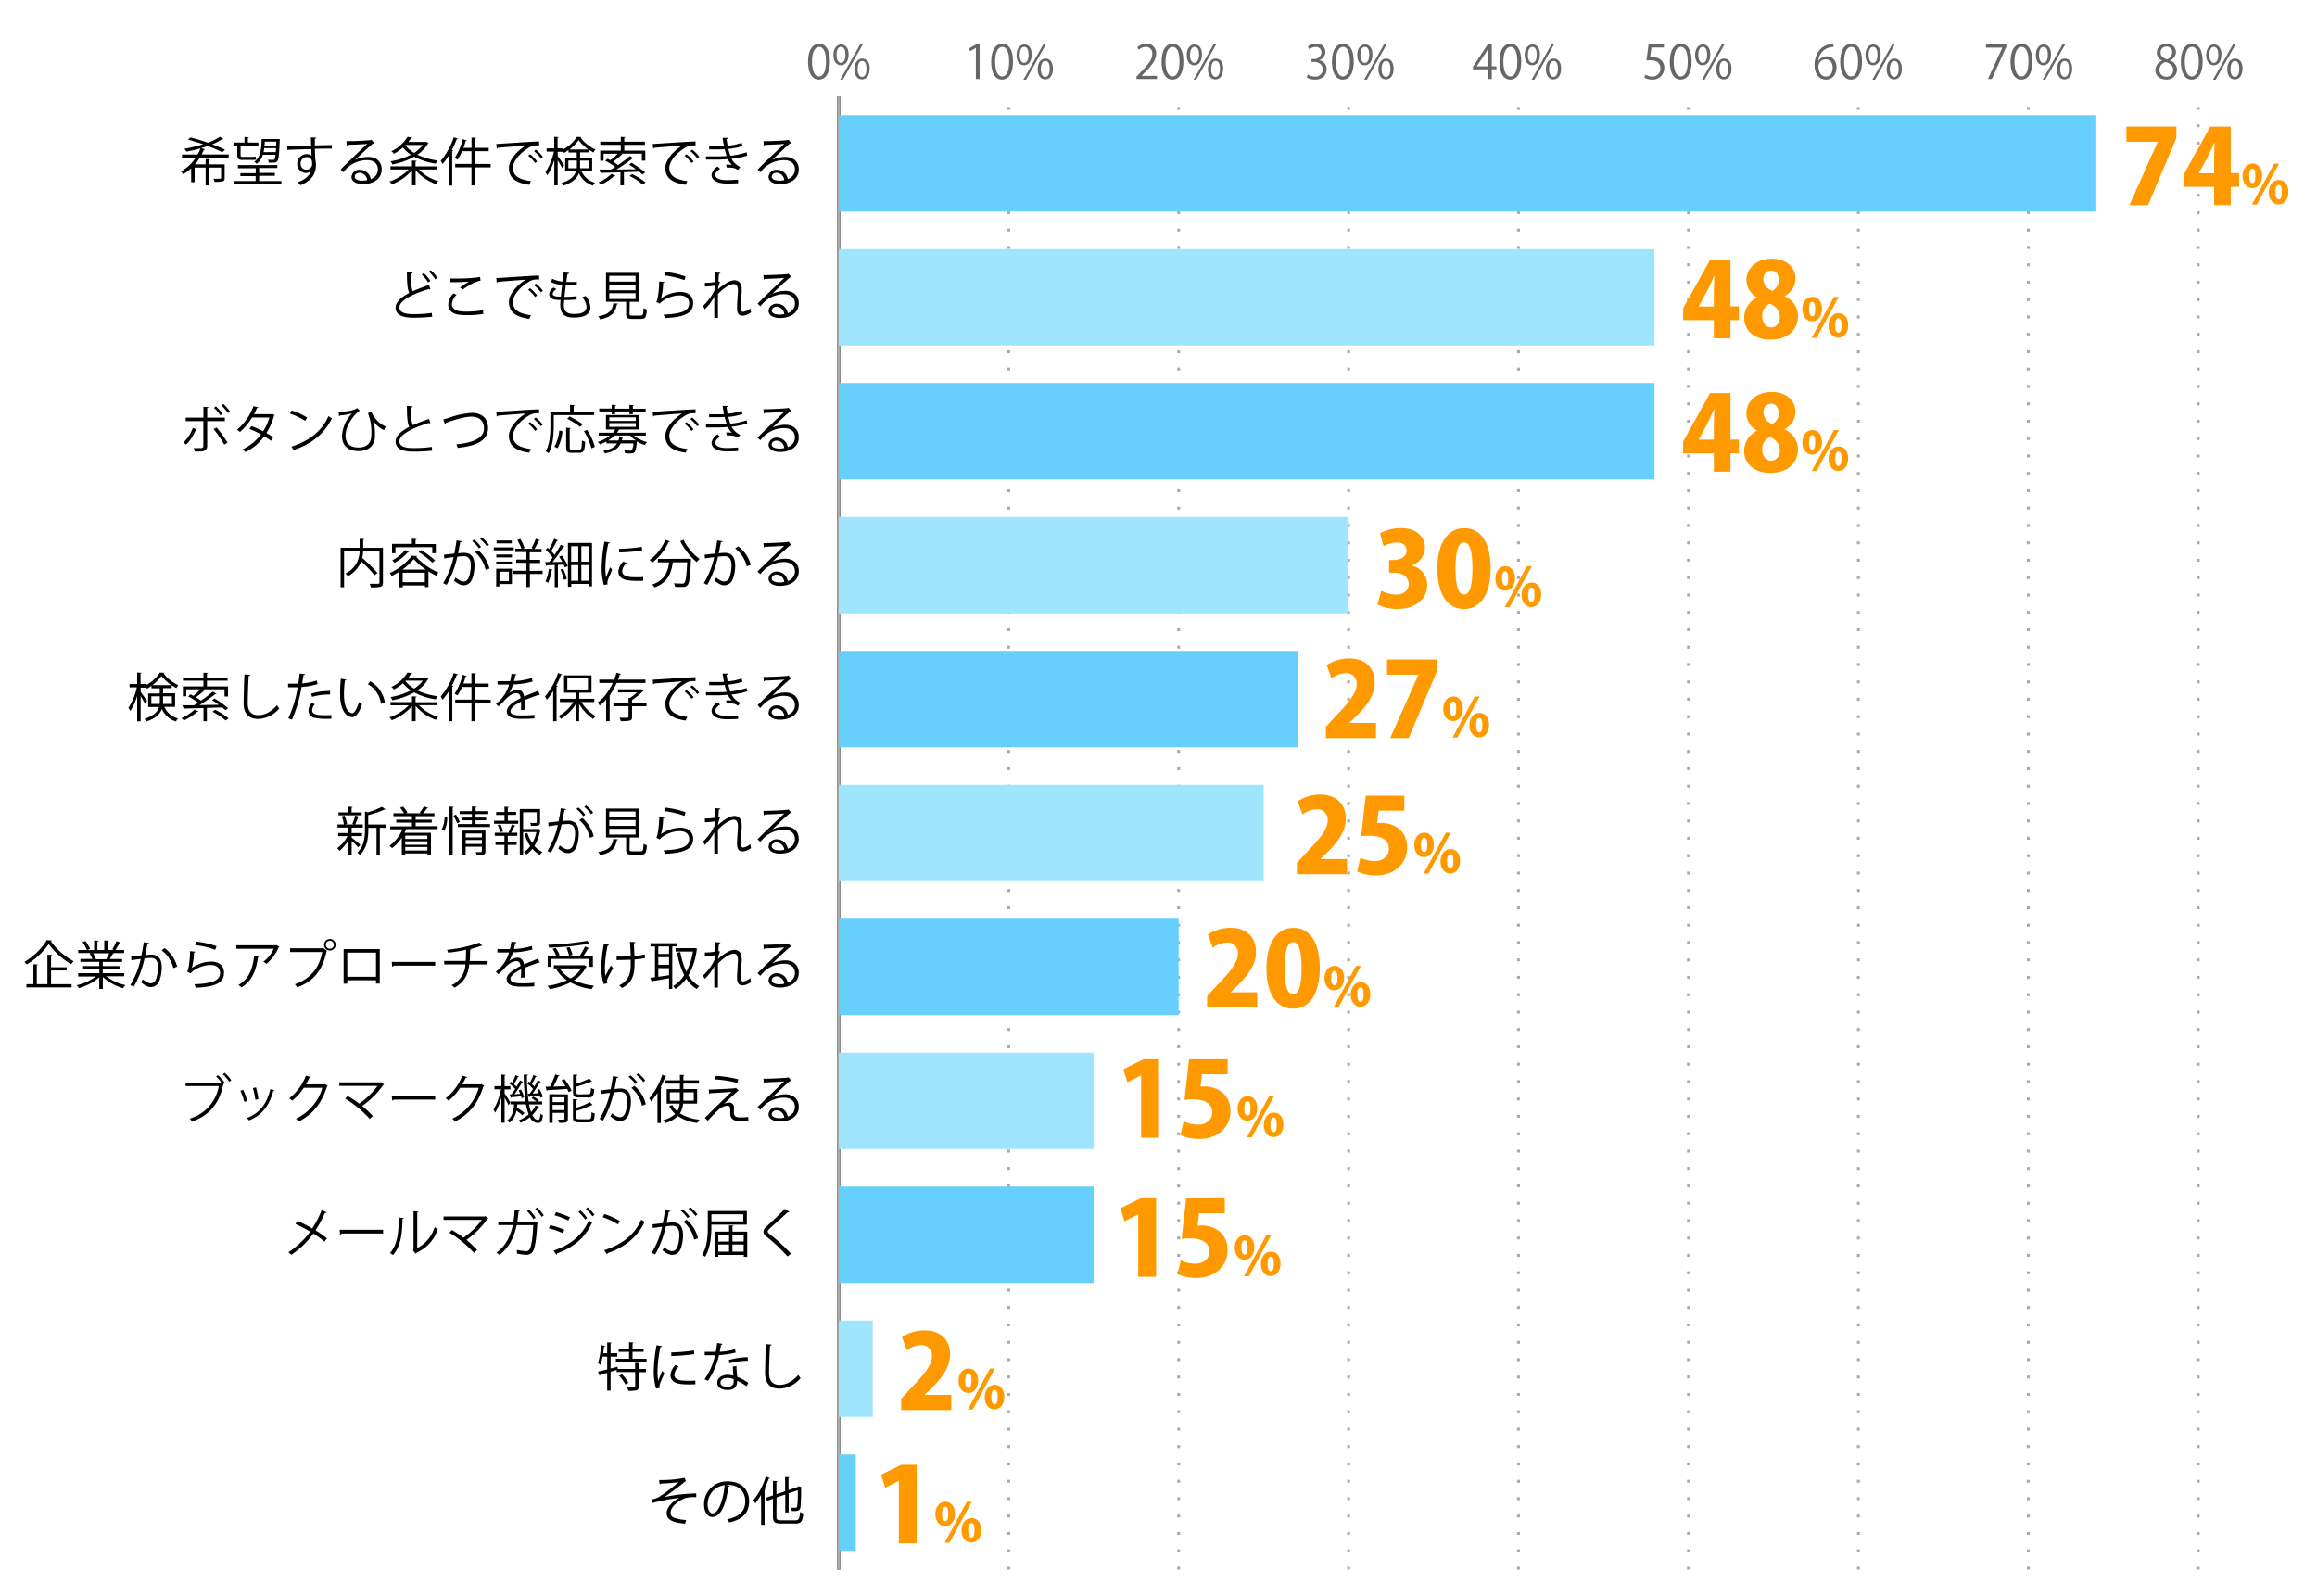 <svg xmlns="http://www.w3.org/2000/svg" viewBox="0 0 800 551"><defs><style>.cls-1,.cls-3,.cls-4,.cls-5{fill:none;}.cls-2{fill:#666;}.cls-3{stroke:#000;}.cls-3,.cls-4,.cls-5{stroke-miterlimit:10;}.cls-4,.cls-5{stroke:#aaa;}.cls-4{stroke-dasharray:1 5;}.cls-6{fill:#66cffc;}.cls-7{fill:#9fe5fe;}.cls-8{fill:#f90;}</style></defs><title>graph3</title><g id="レイヤー_2" data-name="レイヤー 2"><g id="グラフのコピー"><rect class="cls-1" width="800" height="551"/><path class="cls-2" d="M279,21.34c0-4.2,1.63-6.23,3.87-6.23s3.67,2.15,3.67,6.07c0,4.16-1.46,6.3-3.84,6.3C280.52,27.48,279,25.34,279,21.34Zm6.2-.1c0-3-.73-5.06-2.41-5.06-1.42,0-2.43,1.91-2.43,5.06s.88,5.16,2.39,5.16C284.52,26.4,285.2,24.09,285.2,21.24Z"/><path class="cls-2" d="M293,18.84c0,2.5-1.24,3.7-2.66,3.7s-2.59-1.17-2.59-3.54,1.24-3.65,2.67-3.65C292,15.35,293,16.66,293,18.84Zm-4.17.16c0,1.46.53,2.71,1.54,2.71s1.54-1.27,1.54-2.79-.4-2.74-1.54-2.74S288.82,17.62,288.82,19ZM291,27.52h-.91L297,15.32h.91Zm9.27-3.78c0,2.48-1.23,3.68-2.66,3.68s-2.59-1.17-2.59-3.54,1.25-3.66,2.67-3.66C299.34,20.22,300.3,21.55,300.3,23.74Zm-4.16.08c0,1.52.53,2.75,1.54,2.75s1.53-1.25,1.53-2.78-.38-2.74-1.52-2.74S296.14,22.44,296.14,23.82Z"/><path class="cls-2" d="M336.94,27.29V16.55h0l-2,1.14-.32-1,2.48-1.4h1.14v12Z"/><path class="cls-2" d="M342.23,21.34c0-4.2,1.64-6.23,3.88-6.23s3.66,2.15,3.66,6.07c0,4.16-1.45,6.3-3.84,6.3C343.75,27.48,342.23,25.34,342.23,21.34Zm6.2-.1c0-3-.72-5.06-2.4-5.06-1.43,0-2.44,1.91-2.44,5.06s.88,5.16,2.39,5.16C347.76,26.4,348.43,24.09,348.43,21.24Z"/><path class="cls-2" d="M356.22,18.84c0,2.5-1.23,3.7-2.66,3.7S351,21.37,351,19s1.25-3.65,2.67-3.65C355.26,15.35,356.22,16.66,356.22,18.84Zm-4.16.16c0,1.46.53,2.71,1.54,2.71s1.53-1.27,1.53-2.79-.4-2.74-1.53-2.74S352.06,17.62,352.06,19Zm2.21,8.52h-.91l6.85-12.2h.91Zm9.27-3.78c0,2.48-1.24,3.68-2.66,3.68s-2.59-1.17-2.59-3.54,1.24-3.66,2.67-3.66C362.58,20.22,363.54,21.55,363.54,23.74Zm-4.17.08c0,1.52.53,2.75,1.54,2.75s1.54-1.25,1.54-2.78-.39-2.74-1.52-2.74S359.37,22.44,359.37,23.82Z"/><path class="cls-2" d="M399.48,27.29h-7.09v-.81l1.16-1.24c2.85-2.88,4.29-4.62,4.29-6.58a2.16,2.16,0,0,0-2.29-2.46,4,4,0,0,0-2.4,1l-.44-.93a4.69,4.69,0,0,1,3.1-1.17,3.2,3.2,0,0,1,3.38,3.41c0,2.26-1.59,4.18-4.07,6.68l-.94,1v0h5.3Z"/><path class="cls-2" d="M401.06,21.34c0-4.2,1.63-6.23,3.87-6.23s3.67,2.15,3.67,6.07c0,4.16-1.46,6.3-3.84,6.3C402.58,27.48,401.06,25.34,401.06,21.34Zm6.19-.1c0-3-.72-5.06-2.4-5.06-1.42,0-2.43,1.91-2.43,5.06s.88,5.16,2.38,5.16C406.58,26.4,407.25,24.09,407.25,21.24Z"/><path class="cls-2" d="M415,18.84c0,2.5-1.23,3.7-2.65,3.7s-2.6-1.17-2.6-3.54,1.25-3.65,2.68-3.65C414.08,15.35,415,16.66,415,18.84Zm-4.16.16c0,1.46.53,2.71,1.54,2.71S414,20.44,414,18.92s-.4-2.74-1.54-2.74S410.88,17.62,410.88,19Zm2.21,8.52h-.91L419,15.32h.91Zm9.27-3.78c0,2.48-1.23,3.68-2.66,3.68s-2.59-1.17-2.59-3.54,1.25-3.66,2.67-3.66C421.4,20.22,422.36,21.55,422.36,23.74Zm-4.16.08c0,1.52.53,2.75,1.53,2.75s1.54-1.25,1.54-2.78-.38-2.74-1.52-2.74S418.2,22.44,418.2,23.82Z"/><path class="cls-2" d="M455.45,20.81a3.07,3.07,0,0,1,2.61,3.1c0,1.91-1.37,3.57-4.06,3.57a5.39,5.39,0,0,1-2.84-.76l.4-1a4.81,4.81,0,0,0,2.45.72,2.44,2.44,0,0,0,2.68-2.51c0-1.76-1.49-2.56-3.06-2.56h-.79v-1h.79a2.45,2.45,0,0,0,2.64-2.22,1.86,1.86,0,0,0-2.07-1.94A4,4,0,0,0,452,17l-.4-1a5,5,0,0,1,2.85-.9,2.84,2.84,0,0,1,3.17,2.84,3,3,0,0,1-2.18,2.83Z"/><path class="cls-2" d="M459.88,21.34c0-4.2,1.63-6.23,3.88-6.23s3.66,2.15,3.66,6.07c0,4.16-1.46,6.3-3.84,6.3C461.4,27.48,459.88,25.34,459.88,21.34Zm6.2-.1c0-3-.72-5.06-2.4-5.06-1.43,0-2.44,1.91-2.44,5.06s.88,5.16,2.39,5.16C465.4,26.4,466.08,24.09,466.08,21.24Z"/><path class="cls-2" d="M473.87,18.84c0,2.5-1.23,3.7-2.66,3.7s-2.59-1.17-2.59-3.54,1.25-3.65,2.67-3.65C472.91,15.35,473.87,16.66,473.87,18.84Zm-4.16.16c0,1.46.53,2.71,1.53,2.71s1.54-1.27,1.54-2.79-.4-2.74-1.54-2.74S469.71,17.62,469.71,19Zm2.21,8.52H471l6.85-12.2h.92Zm9.26-3.78c0,2.48-1.23,3.68-2.65,3.68s-2.6-1.17-2.6-3.54,1.25-3.66,2.68-3.66C480.22,20.22,481.18,21.55,481.18,23.74Zm-4.16.08c0,1.52.53,2.75,1.54,2.75s1.54-1.25,1.54-2.78-.39-2.74-1.52-2.74S477,22.44,477,23.82Z"/><path class="cls-2" d="M515.07,27.29h-1.26V23.93h-5.24v-.85l5.12-7.78h1.38v7.61h1.63v1h-1.63Zm-5.15-4.38h3.89V18.65c0-.66,0-1.3.06-1.92h-.06c-.37.73-.66,1.25-1,1.79l-2.92,4.35Z"/><path class="cls-2" d="M517.71,21.34c0-4.2,1.63-6.23,3.87-6.23s3.67,2.15,3.67,6.07c0,4.16-1.46,6.3-3.85,6.3C519.23,27.48,517.71,25.34,517.71,21.34Zm6.19-.1c0-3-.72-5.06-2.4-5.06-1.42,0-2.43,1.91-2.43,5.06s.88,5.16,2.38,5.16C523.23,26.4,523.9,24.09,523.9,21.24Z"/><path class="cls-2" d="M531.69,18.84c0,2.5-1.23,3.7-2.65,3.7s-2.6-1.17-2.6-3.54,1.25-3.65,2.68-3.65C530.73,15.35,531.69,16.66,531.69,18.84Zm-4.16.16c0,1.46.53,2.71,1.54,2.71s1.53-1.27,1.53-2.79-.4-2.74-1.53-2.74S527.53,17.62,527.53,19Zm2.21,8.52h-.91l6.85-12.2h.91ZM539,23.74c0,2.48-1.23,3.68-2.66,3.68s-2.59-1.17-2.59-3.54,1.25-3.66,2.67-3.66C538.05,20.22,539,21.55,539,23.74Zm-4.16.08c0,1.52.53,2.75,1.53,2.75s1.54-1.25,1.54-2.78-.38-2.74-1.52-2.74S534.85,22.44,534.85,23.82Z"/><path class="cls-2" d="M574.52,15.3v1.11h-4.31l-.49,3.39a6.91,6.91,0,0,1,.92-.06c2.13,0,4,1.26,4,3.68a4,4,0,0,1-4.13,4.06,5.33,5.33,0,0,1-2.75-.7l.38-1a4.49,4.49,0,0,0,2.37.67,2.71,2.71,0,0,0,2.78-2.83c0-1.65-1.05-2.8-3.29-2.8a9,9,0,0,0-1.54.11l.75-5.59Z"/><path class="cls-2" d="M576.53,21.34c0-4.2,1.63-6.23,3.87-6.23s3.67,2.15,3.67,6.07c0,4.16-1.46,6.3-3.84,6.3C578.05,27.48,576.53,25.34,576.53,21.34Zm6.2-.1c0-3-.73-5.06-2.41-5.06-1.42,0-2.43,1.91-2.43,5.06s.88,5.16,2.39,5.16C582.05,26.4,582.73,24.09,582.73,21.24Z"/><path class="cls-2" d="M590.52,18.84c0,2.5-1.23,3.7-2.66,3.7s-2.59-1.17-2.59-3.54,1.25-3.65,2.67-3.65C589.56,15.35,590.52,16.66,590.52,18.84Zm-4.16.16c0,1.46.52,2.71,1.53,2.71s1.54-1.27,1.54-2.79-.4-2.74-1.54-2.74S586.36,17.62,586.36,19Zm2.2,8.52h-.91l6.85-12.2h.92Zm9.27-3.78c0,2.48-1.23,3.68-2.66,3.68s-2.59-1.17-2.59-3.54,1.25-3.66,2.67-3.66C596.87,20.22,597.83,21.55,597.83,23.74Zm-4.16.08c0,1.52.53,2.75,1.54,2.75s1.53-1.25,1.53-2.78-.38-2.74-1.52-2.74S593.67,22.44,593.67,23.82Z"/><path class="cls-2" d="M627.92,20.94a3.36,3.36,0,0,1,2.8-1.48c2,0,3.39,1.52,3.39,3.83s-1.34,4.19-3.68,4.19-3.91-1.93-3.91-5,1.51-6.58,5.4-7.22a9.88,9.88,0,0,1,1.12-.11l0,1.1a5.05,5.05,0,0,0-5.19,4.73Zm4.85,2.45c0-1.84-1-2.92-2.44-2.92a2.64,2.64,0,0,0-2.48,2.28c0,2.19.95,3.69,2.61,3.69C631.85,26.44,632.77,25.19,632.77,23.39Z"/><path class="cls-2" d="M635.36,21.34c0-4.2,1.63-6.23,3.87-6.23s3.67,2.15,3.67,6.07c0,4.16-1.46,6.3-3.85,6.3C636.88,27.48,635.36,25.34,635.36,21.34Zm6.19-.1c0-3-.72-5.06-2.4-5.06-1.42,0-2.43,1.91-2.43,5.06s.88,5.16,2.38,5.16C640.88,26.4,641.55,24.09,641.55,21.24Z"/><path class="cls-2" d="M649.34,18.84c0,2.5-1.23,3.7-2.65,3.7s-2.6-1.17-2.6-3.54,1.25-3.65,2.68-3.65C648.38,15.35,649.34,16.66,649.34,18.84Zm-4.16.16c0,1.46.53,2.71,1.54,2.71s1.53-1.27,1.53-2.79-.4-2.74-1.53-2.74S645.18,17.62,645.18,19Zm2.21,8.52h-.91l6.85-12.2h.91Zm9.27-3.78c0,2.48-1.23,3.68-2.66,3.68s-2.59-1.17-2.59-3.54,1.25-3.66,2.67-3.66C655.7,20.22,656.66,21.55,656.66,23.74Zm-4.16.08c0,1.52.53,2.75,1.53,2.75s1.54-1.25,1.54-2.78-.38-2.74-1.52-2.74S652.5,22.44,652.5,23.82Z"/><path class="cls-2" d="M685.73,15.3h7v.85l-5,11.14h-1.36l5-10.85v0h-5.67Z"/><path class="cls-2" d="M694.18,21.34c0-4.2,1.63-6.23,3.87-6.23s3.67,2.15,3.67,6.07c0,4.16-1.46,6.3-3.84,6.3C695.7,27.48,694.18,25.34,694.18,21.34Zm6.2-.1c0-3-.72-5.06-2.41-5.06-1.42,0-2.43,1.91-2.43,5.06s.88,5.16,2.39,5.16C699.7,26.4,700.38,24.09,700.38,21.24Z"/><path class="cls-2" d="M708.17,18.84c0,2.5-1.23,3.7-2.66,3.7s-2.59-1.17-2.59-3.54,1.25-3.65,2.67-3.65C707.21,15.35,708.17,16.66,708.17,18.84ZM704,19c0,1.46.52,2.71,1.53,2.71s1.54-1.27,1.54-2.79-.4-2.74-1.54-2.74S704,17.62,704,19Zm2.2,8.52h-.91l6.85-12.2h.92Zm9.27-3.78c0,2.48-1.23,3.68-2.65,3.68s-2.6-1.17-2.6-3.54,1.25-3.66,2.68-3.66C714.52,20.22,715.48,21.55,715.48,23.74Zm-4.16.08c0,1.52.53,2.75,1.54,2.75s1.53-1.25,1.53-2.78-.38-2.74-1.52-2.74S711.32,22.44,711.32,23.82Z"/><path class="cls-2" d="M746.56,20.94a3,3,0,0,1-1.87-2.71,3.15,3.15,0,0,1,3.39-3.12A2.93,2.93,0,0,1,751.3,18a3.15,3.15,0,0,1-2,2.84v.06a3.42,3.42,0,0,1,2.38,3.14,3.5,3.5,0,0,1-3.77,3.42c-2.29,0-3.7-1.45-3.7-3.18a3.56,3.56,0,0,1,2.32-3.3Zm3.79,3.26c0-1.5-1-2.27-2.59-2.78a2.82,2.82,0,0,0-2.16,2.67,2.27,2.27,0,0,0,2.35,2.4A2.23,2.23,0,0,0,750.35,24.2ZM746,18.1c0,1.28.9,2,2.23,2.39A2.56,2.56,0,0,0,750,18.14a1.89,1.89,0,0,0-2-2.05A1.94,1.94,0,0,0,746,18.1Z"/><path class="cls-2" d="M753,21.34c0-4.2,1.63-6.23,3.87-6.23s3.66,2.15,3.66,6.07c0,4.16-1.45,6.3-3.84,6.3C754.53,27.48,753,25.34,753,21.34Zm6.19-.1c0-3-.72-5.06-2.4-5.06-1.43,0-2.43,1.91-2.43,5.06s.88,5.16,2.38,5.16C758.53,26.4,759.2,24.09,759.2,21.24Z"/><path class="cls-2" d="M767,18.84c0,2.5-1.23,3.7-2.66,3.7s-2.59-1.17-2.59-3.54,1.25-3.65,2.68-3.65C766,15.35,767,16.66,767,18.84Zm-4.16.16c0,1.46.53,2.71,1.54,2.71s1.53-1.27,1.53-2.79-.4-2.74-1.53-2.74S762.83,17.62,762.83,19ZM765,27.52h-.91L771,15.32h.91Zm9.27-3.78c0,2.48-1.24,3.68-2.66,3.68s-2.59-1.17-2.59-3.54,1.25-3.66,2.67-3.66C773.35,20.22,774.31,21.55,774.31,23.74Zm-4.16.08c0,1.52.52,2.75,1.53,2.75s1.54-1.25,1.54-2.78-.39-2.74-1.52-2.74S770.15,22.44,770.15,23.82Z"/><line class="cls-3" x1="289.62" y1="541.93" x2="289.62" y2="33.29"/><line class="cls-4" x1="348.29" y1="541.93" x2="348.29" y2="33.29"/><line class="cls-4" x1="406.96" y1="541.93" x2="406.96" y2="33.29"/><line class="cls-4" x1="465.64" y1="541.93" x2="465.64" y2="33.29"/><line class="cls-4" x1="524.31" y1="541.93" x2="524.31" y2="33.29"/><line class="cls-4" x1="582.98" y1="541.93" x2="582.98" y2="33.29"/><line class="cls-4" x1="641.65" y1="541.93" x2="641.65" y2="33.29"/><line class="cls-4" x1="700.33" y1="541.93" x2="700.33" y2="33.29"/><line class="cls-4" x1="759" y1="541.93" x2="759" y2="33.29"/><line class="cls-5" x1="289.62" y1="541.93" x2="289.62" y2="33.29"/><rect class="cls-6" x="289.62" y="39.76" width="434.18" height="33.29"/><rect class="cls-7" x="289.62" y="86" width="281.63" height="33.29"/><rect class="cls-6" x="289.62" y="132.24" width="281.63" height="33.29"/><rect class="cls-7" x="289.62" y="178.48" width="176.02" height="33.29"/><rect class="cls-6" x="289.62" y="224.72" width="158.42" height="33.29"/><rect class="cls-7" x="289.62" y="270.96" width="146.68" height="33.29"/><rect class="cls-6" x="289.62" y="317.2" width="117.35" height="33.29"/><rect class="cls-7" x="289.62" y="363.44" width="88.01" height="33.29"/><rect class="cls-6" x="289.62" y="409.68" width="88.01" height="33.29"/><rect class="cls-7" x="289.62" y="455.92" width="11.73" height="33.29"/><rect class="cls-6" x="289.62" y="502.17" width="5.87" height="33.29"/><path d="M227.6,511a42.13,42.13,0,0,0,8.8-.76l.43,1.14a3,3,0,0,0-.84.61c-1.82,1.51-4.45,3.4-6.59,4.88a60.29,60.29,0,0,1,11-1.25v1.28c-.25,0-.54,0-.81,0a12.09,12.09,0,0,0-2.75.27c-1.55.44-5.3,2.65-5.3,5.12a1.67,1.67,0,0,0,.94,1.62,13.53,13.53,0,0,0,4.46.88l-.39,1.26c-4.36-.34-6.36-1.35-6.36-3.65s2.52-4.29,4.29-5.23a63.65,63.65,0,0,0-9.11,1.73l-.24-1.22a7.73,7.73,0,0,0,2.36-.81,57.87,57.87,0,0,0,6.82-5.13c-1.11.18-3.36.36-4.39.41-.52,0-1.24.06-1.71.09a.72.72,0,0,1-.47.22Z"/><path d="M251.93,513a.46.46,0,0,1-.45.29c-.64,5.6-2.52,10.48-5.51,10.48-1.51,0-2.88-1.51-2.88-4.36a7.9,7.9,0,0,1,8.11-7.94c5.2,0,7.45,3.3,7.45,6.81,0,4.28-2.48,6.35-6.84,7.36a7.07,7.07,0,0,0-.76-1.1c4.14-.79,6.27-2.81,6.27-6.21,0-3-1.91-5.67-6.12-5.67a4.56,4.56,0,0,0-.54,0Zm-1.72-.23a6.62,6.62,0,0,0-5.89,6.61c0,1.92.83,3.13,1.69,3.13C248.19,522.47,249.76,517.66,250.21,512.73Z"/><path d="M262.77,516.09a21.63,21.63,0,0,1-2,3,12.66,12.66,0,0,0-.63-1.14,24.55,24.55,0,0,0,4.28-8.12l1.42.47c0,.13-.18.2-.39.18a33.85,33.85,0,0,1-1.52,3.57l.42.12c0,.11-.13.2-.36.24v12.06h-1.17Zm5.31,7.49c0,1.07.25,1.32,1.6,1.32h4.95c1.23,0,1.43-.58,1.61-2.88a3.23,3.23,0,0,0,1.11.48c-.23,2.65-.64,3.52-2.68,3.52h-5c-2.14,0-2.79-.49-2.79-2.45v-6.09l-2,.7-.38-1.06,2.39-.83v-5l1.53.1c0,.13-.11.2-.34.24v4.25l3-1v-4.95l1.51.11c0,.12-.12.2-.34.23v4.2l3.28-1.12a1.4,1.4,0,0,1,.25-.22l1,.38c0,.06-.11.13-.18.18a64.14,64.14,0,0,1-.22,6.68c-.19,1.24-.93,1.41-3,1.33a3.33,3.33,0,0,0-.31-1.13c.58,0,1.34,0,1.57,0s.52-.08.63-.54a42.2,42.2,0,0,0,.18-5.51l-3.15,1.09v6.58h-1.17V516l-3,1Z"/><path d="M220.87,470.61c0,.13-.13.22-.36.25v1.77h2.55v1.11h-2.55v5c0,.72-.16,1.06-.69,1.26a10.75,10.75,0,0,1-2.9.2,4.53,4.53,0,0,0-.37-1.13l1.69,0c.92,0,1.08,0,1.08-.36v-5h-6.39V473l-2.11.61v6.52h-1.17V474l-2.41.66a.32.32,0,0,1-.24.29l-.5-1.4c.85-.18,1.94-.45,3.15-.74V468.4h-1.6a15.2,15.2,0,0,1-.76,2.84,6.13,6.13,0,0,0-.81-.61,26.87,26.87,0,0,0,1.06-6.23l1.39.32a.37.37,0,0,1-.38.2c-.07.76-.18,1.53-.29,2.31h1.39v-3.77l1.53.09c0,.13-.12.22-.36.25v3.43h2.31v1.17h-2.31v4.08c.79-.2,1.6-.39,2.4-.61l.07.76h6v-2.11Zm-2.47-1.49h4.86v1.15H212.64v-1.15h4.56v-2.38h-3.59v-1.12h3.59v-2.19l1.54.1c0,.13-.1.22-.34.26v1.83h3.82v1.12H218.4ZM215.93,478a12.48,12.48,0,0,0-2.17-3l1-.5a12.87,12.87,0,0,1,2.21,2.95Z"/><path d="M228.62,464.78c-.05.19-.23.3-.59.28a43.34,43.34,0,0,0-1,8.11,19.66,19.66,0,0,0,.24,3.56c.34-.88,1.11-2.77,1.37-3.4l.75.79c-.73,1.82-1.27,2.85-1.53,3.66a3,3,0,0,0-.14.84,1.73,1.73,0,0,0,.09.56l-1.28.24a19.71,19.71,0,0,1-.79-6.2,53.33,53.33,0,0,1,.95-8.77Zm11.47,13.16c-.65,0-1.31.05-2,.05a24.18,24.18,0,0,1-3.35-.2c-2.21-.32-3.24-1.54-3.24-3a5.53,5.53,0,0,1,1.69-3.48l1.17.5a4.29,4.29,0,0,0-1.53,2.83c0,2.09,3.07,2.09,4.94,2.09.75,0,1.56,0,2.32-.09Zm-8.33-11a58.93,58.93,0,0,0,7.85-.69l.1,1.26a66.82,66.82,0,0,1-7.92.67Z"/><path d="M249.5,464a.58.58,0,0,1-.55.3c-.13.79-.29,1.73-.45,2.43a24.26,24.26,0,0,0,5.29-.88L254,467a35.47,35.47,0,0,1-5.73.87,26.49,26.49,0,0,1-3.82,8.86l-1.2-.49a23.91,23.91,0,0,0,3.65-8.33h-3.58v-1.18h3.8a27.35,27.35,0,0,0,.5-3.05Zm4.79,7.67c0,1.45.13,2.45.24,3.69a18.19,18.19,0,0,1,3.83,2.09l-.65,1.15a16.71,16.71,0,0,0-3.18-1.89c0,1.8-.72,3.2-3.37,3.2-2,0-3.53-.9-3.51-2.59s1.89-2.66,3.55-2.66a7.63,7.63,0,0,1,2,.32c-.07-1.15-.16-2.32-.16-3.17Zm-1,4.5a6,6,0,0,0-2.14-.42c-1.08,0-2.36.44-2.38,1.55s1,1.51,2.42,1.51,2.12-.63,2.12-1.81C253.32,476.68,253.32,476.41,253.3,476.14Zm4.94-6.36a25.85,25.85,0,0,0-6.38.88l-.19-1.13a25.27,25.27,0,0,1,6.49-1Z"/><path d="M266.42,464.22c0,.21-.19.34-.55.39-.15,2.09-.33,6.86-.33,9.53s1.33,4,3.6,4,4.43-1.1,6.48-3.42a7.57,7.57,0,0,0,.81,1.06,9.77,9.77,0,0,1-7.31,3.66c-3.27,0-4.95-1.9-4.95-5.3,0-2.27.16-7.85.29-10.06Z"/><path d="M102.7,421.54a50.13,50.13,0,0,1,5.11,2.6,34.89,34.89,0,0,0,3.24-6.29l1.76.72c-.07.16-.32.25-.64.22a42.09,42.09,0,0,1-3.21,6,35.66,35.66,0,0,1,3.93,2.77l-.87,1.14a32.4,32.4,0,0,0-3.83-2.81,29.45,29.45,0,0,1-7.62,7.36,5.59,5.59,0,0,0-1-.9,29,29,0,0,0,7.55-7.11A52.32,52.32,0,0,0,102,422.6Z"/><path d="M117.27,424.6h15v1.28H118a.81.81,0,0,1-.58.34Z"/><path d="M139.4,420.53c0,.17-.18.27-.42.31-.1,4.84-.5,9.26-3.27,12.48a10,10,0,0,0-1.08-.69c2.68-2.91,3-7.41,3.06-12.26Zm4.66,10.38a11.88,11.88,0,0,0,6-7.24,7.65,7.65,0,0,0,1.11.7,13.44,13.44,0,0,1-7.34,8.14.78.78,0,0,1-.31.36l-.94-1.19.2-.27V418.19l1.68.09a.42.42,0,0,1-.4.35Z"/><path d="M168.6,420.66a.48.48,0,0,1-.27.18,30.16,30.16,0,0,1-7.28,7.24,33.38,33.38,0,0,1,3.69,3.51l-1.09,1a38.14,38.14,0,0,0-8.48-7l.86-.92a35.19,35.19,0,0,1,4,2.66,27,27,0,0,0,6.32-6.14H153.15V420h14.17l.21-.11Z"/><path d="M185.66,422a.48.48,0,0,1-.14.22c-.26,5.2-.76,8.43-1.46,9.7a2.45,2.45,0,0,1-2.36,1.32,17.9,17.9,0,0,1-3.21-.43,8.85,8.85,0,0,0-.05-1.26,21.28,21.28,0,0,0,3.15.43,1.31,1.31,0,0,0,1.37-.85c.56-1.08,1-4.09,1.17-8.14h-5.74c-.92,4.31-2.7,7.84-5.95,10.3a8.86,8.86,0,0,0-1-.81c3.1-2.32,4.73-5.38,5.62-9.51h-5v-1.2h5.2a33.45,33.45,0,0,0,.43-3.94l1.78.16c0,.18-.19.29-.45.32a34.66,34.66,0,0,1-.41,3.48h5.85l.27-.11Zm-3-4.34a13.58,13.58,0,0,1,2.27,2.78l-.72.5a16,16,0,0,0-2.24-2.79Zm2.81-.79a15.81,15.81,0,0,1,2.28,2.76l-.74.5a16.55,16.55,0,0,0-2.21-2.75Z"/><path d="M190,423a25.51,25.51,0,0,1,4.85,1.62l-.54,1.13a26.71,26.71,0,0,0-4.85-1.65Zm1.09,8.8c5.77-1.94,9.86-5.11,12.24-10.48a10.35,10.35,0,0,0,1.1.81c-2.42,5.31-6.68,8.7-12.12,10.63a.42.42,0,0,1-.2.45Zm.9-13.27a27.79,27.79,0,0,1,4.82,1.77l-.59,1.09a28.88,28.88,0,0,0-4.78-1.81Zm8.42-.59a13.54,13.54,0,0,1,2.32,2.61l-.7.52a16,16,0,0,0-2.28-2.63Zm2.5-1.1a16.17,16.17,0,0,1,2.35,2.59l-.71.52a16.92,16.92,0,0,0-2.28-2.59Z"/><path d="M208.68,419.17a22.5,22.5,0,0,1,5.36,2.44l-.68,1.14a22.94,22.94,0,0,0-5.26-2.5Zm-.07,12.47c6.39-2,10.64-5.56,12.8-10.55a6.88,6.88,0,0,0,1.17.74c-2.25,4.93-6.65,8.77-12.75,10.8a.57.57,0,0,1-.25.42Z"/><path d="M231.5,418.07c0,.21-.25.3-.59.32-.2,1-.52,2.76-.74,3.84.81-.09,1.55-.17,2-.17,2.74,0,3.67,1.79,3.67,4.49a14,14,0,0,1-.61,4c-.56,1.84-1.71,2.72-3.2,2.72-.74,0-1.71-.31-3.26-1.57a7.18,7.18,0,0,0,.48-1.09c1.44,1.11,2.2,1.36,2.76,1.36,1,0,1.64-.64,2-1.8a13.83,13.83,0,0,0,.57-3.69c0-2.05-.68-3.27-2.48-3.26-.54,0-1.28.08-2.2.18a34.45,34.45,0,0,1-3.69,9.73l-1.19-.58a29.46,29.46,0,0,0,3.59-9c-.92.11-2.24.27-3.21.43l-.11-1.26,3.57-.42c.27-1.31.56-2.93.77-4.51Zm4.18-.56a12.63,12.63,0,0,1,2.41,2.52l-.7.5A11.93,11.93,0,0,0,235,418Zm4,10.48a11.31,11.31,0,0,0-3.67-6.14l1.05-.7A11.88,11.88,0,0,1,241,427.5Zm-1.31-11.18a11.9,11.9,0,0,1,2.43,2.5l-.7.52a12.56,12.56,0,0,0-2.38-2.52Z"/><path d="M257.86,422.82H245.62v.63c0,3.08-.28,7.49-2.17,10.46a5,5,0,0,0-1.06-.63c1.84-2.86,2-6.91,2-9.83v-5.33h13.47Zm-1.23-3.58h-11v2.46h11Zm-3.71,6H258v8.71H256.8v-.68H248v.68h-1.15v-8.71h4.87v-2.16l1.54.09c0,.12-.13.21-.37.25Zm-1.17,1.11H248v2.32h3.72ZM248,429.68v2.47h3.72v-2.47Zm8.77-3.35h-3.88v2.32h3.88Zm-3.88,5.82h3.88v-2.47h-3.88Z"/><path d="M271.88,433.79a54.57,54.57,0,0,0-7.06-6.7c-.9-.72-1.22-1.23-1.22-1.87a2.27,2.27,0,0,1,.95-1.64c1.64-1.52,4.72-4.43,6.45-6.2l1.53,1a.52.52,0,0,1-.4.18l-.21,0c-1.8,1.72-4.61,4.17-6.09,5.56-.43.41-.77.77-.77,1.06s.32.67.95,1.14a59.88,59.88,0,0,1,7.11,6.53Z"/><path d="M76.36,373.61a16.37,16.37,0,0,0-1.74-1.91l.63-.5a13.76,13.76,0,0,1,2.3,2.59l-.34.25.14.07a.42.42,0,0,1-.25.2c-1.38,6.79-4.89,10.84-10.78,12.91a8.8,8.8,0,0,0-.83-1,14.17,14.17,0,0,0,10.05-11.24H64.07v-1.22H76l.24-.16Zm2.78-.11a12.41,12.41,0,0,0-2.2-2.59l.67-.52A13.53,13.53,0,0,1,79.86,373Z"/><path d="M84,376.29a19.87,19.87,0,0,1,1.35,3.87l-1,.27A19.83,19.83,0,0,0,83,376.6Zm10.75.13c0,.16-.22.2-.38.18-1.41,5.26-4,8.48-8.41,10.24a4.77,4.77,0,0,0-.7-.82c4.3-1.7,6.77-4.65,8.08-10Zm-6.38-1a24.62,24.62,0,0,1,.85,4.09l-1.06.19a21.55,21.55,0,0,0-.85-4Z"/><path d="M113.17,374.89a1.09,1.09,0,0,1-.27.25c-1.89,5.83-4.84,9.58-9.81,12.1a4.46,4.46,0,0,0-.92-1,16.91,16.91,0,0,0,9.13-10.66h-6.43a18.41,18.41,0,0,1-4,4.45,6.9,6.9,0,0,0-1-.83,18.35,18.35,0,0,0,5.75-7.82l1.71.49c-.07.18-.29.24-.52.24a25.22,25.22,0,0,1-1.16,2.26h6.34l.22-.1Z"/><path d="M132.6,374.42a.48.48,0,0,1-.27.18,30.16,30.16,0,0,1-7.28,7.24,33.38,33.38,0,0,1,3.69,3.51l-1.09.95a38.44,38.44,0,0,0-8.48-7l.86-.91a35.19,35.19,0,0,1,4,2.66,27,27,0,0,0,6.32-6.14H117.15v-1.22h14.17l.21-.11Z"/><path d="M135.27,378.36h15v1.28H136a.81.81,0,0,1-.58.34Z"/><path d="M167.17,374.89a1.09,1.09,0,0,1-.27.25c-1.89,5.83-4.84,9.58-9.81,12.1a4.46,4.46,0,0,0-.92-1,16.91,16.91,0,0,0,9.13-10.66h-6.43a18.41,18.41,0,0,1-4,4.45,6.9,6.9,0,0,0-1-.83,18.35,18.35,0,0,0,5.75-7.82l1.71.49c-.07.18-.29.24-.52.24a25.22,25.22,0,0,1-1.16,2.26h6.34l.22-.1Z"/><path d="M174.23,377.53c.47.67,1.73,2.67,2,3.16l-.65.9c-.24-.58-.85-1.75-1.35-2.65v8.71h-1.12v-8.77a20.62,20.62,0,0,1-2.12,5.26,10.08,10.08,0,0,0-.62-1,21.73,21.73,0,0,0,2.6-7.05h-2.24V375h2.38v-4l1.46.11c0,.11-.11.2-.34.24V375h2v1.12h-2Zm8.42,3.77a18.71,18.71,0,0,0,.71,2.66,8.39,8.39,0,0,0,1.53-2.3l1.26.43c0,.11-.15.16-.33.16a9.75,9.75,0,0,1-2,2.74c.54,1.06,1.17,1.66,1.92,1.66.54,0,.74-.45.85-2.17a2.35,2.35,0,0,0,.85.58c-.22,2.05-.62,2.67-1.79,2.67a3.17,3.17,0,0,1-2.66-2,14.19,14.19,0,0,1-3.28,1.91,5.38,5.38,0,0,0-.66-.8,11.82,11.82,0,0,0,3.49-2.07,20,20,0,0,1-.94-3.47h-3c0,.38-.07.75-.13,1.13a18.79,18.79,0,0,1,2.61,1.82l-.68.85a17.31,17.31,0,0,0-2.11-1.61,6.66,6.66,0,0,1-2.39,4.15,3.31,3.31,0,0,0-.74-.8c1.67-1.18,2.18-3.31,2.36-5.54h-1.23v-1h5.17a66.27,66.27,0,0,1-.61-9.33l1.46.09c0,.13-.11.22-.36.25a56.06,56.06,0,0,0,.59,9h2.67a10.91,10.91,0,0,0-1.7-1.13l.6-.6a9.91,9.91,0,0,1,2,1.32l-.38.41h1.46v1ZM176,377.84l.63,0A20.34,20.34,0,0,0,177.9,376a13.52,13.52,0,0,0-2-1.87l.52-.65a5.15,5.15,0,0,0,.45.32,20.2,20.2,0,0,0,1.15-2.61l1.15.51c-.05.1-.18.14-.36.14a23.41,23.41,0,0,1-1.33,2.49,8.88,8.88,0,0,1,.87.86c.45-.77.88-1.55,1.19-2.2l1.11.56a.44.44,0,0,1-.38.15,45,45,0,0,1-2.63,4.1l2-.13a12.1,12.1,0,0,0-.56-1.2l.77-.29a8.67,8.67,0,0,1,1.08,2.63l-.82.36a6.12,6.12,0,0,0-.17-.68c-1.29.14-2.5.27-3.35.34a.27.27,0,0,1-.21.23Zm6.9-.22c.36-.46.75-1.06,1.15-1.67a13.52,13.52,0,0,0-2-1.87l.52-.65.43.32a18,18,0,0,0,1.17-2.61l1.15.51c0,.1-.18.14-.36.14a20.32,20.32,0,0,1-1.35,2.47,9.3,9.3,0,0,1,.89.88,24.59,24.59,0,0,0,1.18-2.2l1.1.56c0,.09-.18.15-.36.15-.65,1.13-1.64,2.71-2.52,3.92.67,0,1.37-.07,2.13-.13-.18-.39-.38-.77-.58-1.11l.77-.31a9.59,9.59,0,0,1,1.17,2.61l-.8.4c-.06-.24-.15-.52-.26-.83-1.31.16-2.57.29-3.42.36a.25.25,0,0,1-.25.23l-.4-1.13Z"/><path d="M193.16,371.36c0,.12-.18.18-.39.2-.44,1.06-1.06,2.46-1.68,3.6l4.14-.15a21.69,21.69,0,0,0-1.35-2l1-.42a17.6,17.6,0,0,1,2.49,4l-1.05.49a8.37,8.37,0,0,0-.5-1.1c-2.52.18-5.11.31-6.77.38a.32.32,0,0,1-.27.25l-.4-1.42,1.48,0a29,29,0,0,0,1.84-4.23Zm2.92,6.48v8.45c0,1.35-.72,1.4-3,1.4a4.76,4.76,0,0,0-.43-1.13l1.39,0c.77,0,.86,0,.86-.32v-2h-4.1v3.45h-1.14v-9.9Zm-1.19,1h-4.1v1.68h4.1Zm-4.1,4.43h4.1v-1.78h-4.1Zm12.33-5.49c.74,0,.86-.3.94-2.16a3.19,3.19,0,0,0,1.11.49c-.16,2.19-.52,2.79-1.94,2.79H200c-1.68,0-2.13-.38-2.13-1.78V371l1.55.09c0,.13-.1.22-.34.25v2.81a32.68,32.68,0,0,0,4.39-1.76l.92,1a.3.3,0,0,1-.18.05.44.44,0,0,1-.16,0,41.42,41.42,0,0,1-5,1.73v2c0,.57.15.68,1,.68ZM199,385.71c0,.61.18.72,1.08.72h3.17c.81,0,.94-.36,1-2.45a4.1,4.1,0,0,0,1.1.47c-.14,2.43-.51,3.06-2,3.06H200c-1.7,0-2.17-.36-2.17-1.78v-6.25l1.55.09c0,.13-.1.22-.36.25v2.63a21.4,21.4,0,0,0,4.67-1.94l.9,1a.32.32,0,0,1-.2.06.44.44,0,0,1-.15,0,27.07,27.07,0,0,1-5.22,1.93Z"/><path d="M213.5,371.83c0,.21-.25.3-.59.32-.2,1-.52,2.76-.74,3.84.81-.09,1.55-.17,2-.17,2.74,0,3.67,1.79,3.67,4.49a14,14,0,0,1-.61,4c-.56,1.84-1.71,2.72-3.2,2.72-.74,0-1.71-.31-3.26-1.57a6.89,6.89,0,0,0,.48-1.1c1.44,1.12,2.2,1.37,2.76,1.37,1,0,1.64-.65,2-1.8a13.83,13.83,0,0,0,.57-3.69c0-2-.68-3.28-2.48-3.26a20.31,20.31,0,0,0-2.2.18,34.45,34.45,0,0,1-3.69,9.73l-1.19-.58a29.46,29.46,0,0,0,3.59-9c-.92.1-2.24.27-3.21.43l-.11-1.26,3.57-.42c.27-1.31.56-2.93.77-4.52Zm4.18-.56a12.63,12.63,0,0,1,2.41,2.52l-.7.5a11.93,11.93,0,0,0-2.38-2.5Zm4,10.48a11.31,11.31,0,0,0-3.67-6.14l1.05-.7a11.88,11.88,0,0,1,3.92,6.35Zm-1.31-11.18a11.44,11.44,0,0,1,2.43,2.5l-.7.52a12.56,12.56,0,0,0-2.38-2.52Z"/><path d="M227,377.32a22.08,22.08,0,0,1-2.2,3,9.24,9.24,0,0,0-.63-1.14,23.88,23.88,0,0,0,4.5-8.1l1.44.48c-.07.13-.2.18-.41.17a32.46,32.46,0,0,1-1.66,3.72l.49.13c0,.11-.13.2-.36.22v11.93H227Zm13.7,3.71h-4.84a7.73,7.73,0,0,1-1.08,3.38,15.16,15.16,0,0,0,6.78,2.16,5.07,5.07,0,0,0-.77,1.14,15.29,15.29,0,0,1-6.74-2.38,9.72,9.72,0,0,1-4.37,2.41,4.78,4.78,0,0,0-.74-1,8.8,8.8,0,0,0,4.18-2.15,8.54,8.54,0,0,1-2.09-2.73l1.1-.36a7.19,7.19,0,0,0,1.71,2.19,6.22,6.22,0,0,0,.83-2.66h-4.49v-5h4.58v-1.89h-5.15V373h5.15v-1.92l1.55.09c0,.12-.11.21-.36.25V373h5.38v1.12h-5.38V376h4.75Zm-9.4-1h3.44c0-.3,0-.59,0-.9v-2h-3.46Zm8.23-2.91h-3.58v2c0,.31,0,.6,0,.9h3.6Z"/><path d="M250.06,381.08a4,4,0,0,1,1.78-.41,1.63,1.63,0,0,1,1.59,1.83c0,.47-.05,1-.05,1.46,0,1.84,1.08,1.84,2.62,1.84a15.18,15.18,0,0,0,2.34-.16,11.21,11.21,0,0,0,.06,1.28c-.7.07-1.55.1-2.34.1a13.62,13.62,0,0,1-1.87-.1,2.29,2.29,0,0,1-2.06-2.22c0-.41,0-1.22,0-1.76,0-.76-.29-1.19-.92-1.19a5.14,5.14,0,0,0-3.22,1.49c-1.05,1-3,3-3.62,3.73a10.66,10.66,0,0,0-1-1c1.71-1.75,7.36-7.24,9.2-9-1.32.13-5.4.36-7.46.47a.34.34,0,0,1-.29.2l-.1-1.44c2.52-.07,7.25-.31,9.07-.47l.27-.16,1.05,1a.77.77,0,0,1-.44.15c-1.13,1.06-3.35,3.1-4.68,4.37Zm4.52-7.2a39.17,39.17,0,0,0-7.7-1.21l.27-1.2a36.89,36.89,0,0,1,7.77,1.19Z"/><path d="M266.66,378.87a10.79,10.79,0,0,1,4.46-1.05c2.87,0,4.67,1.68,4.67,4.32,0,3.26-2.87,5.06-6.49,5.06-2.34,0-3.94-.93-3.94-2.52a2.72,2.72,0,0,1,2.95-2.41,3.8,3.8,0,0,1,3.68,3.26,3.52,3.52,0,0,0,2.48-3.37c0-1.94-1.44-3.18-3.71-3.18a10.26,10.26,0,0,0-6.53,2.35c-.54.51-1.25,1.26-1.73,1.82l-.92-.92c1.62-1.69,6.77-6.6,9.22-8.89-1.05.14-4.65.29-6.7.36a.58.58,0,0,1-.38.27l-.14-1.53c2.43,0,7.08-.2,8.39-.4l.27-.12.95,1.17a.9.9,0,0,1-.43.16c-1.28,1-4.7,4.25-6.1,5.6Zm2.48,7.2a7.77,7.77,0,0,0,1.64-.18,2.78,2.78,0,0,0-2.56-2.56c-.93,0-1.76.51-1.76,1.33C266.46,385.76,268,386.07,269.14,386.07Z"/><path d="M17.93,324.72a.42.42,0,0,1-.37.27,23.79,23.79,0,0,0,7.85,6.88,5.42,5.42,0,0,0-.81,1.06,25.85,25.85,0,0,1-7.78-7A24.44,24.44,0,0,1,9.2,333a6.74,6.74,0,0,0-.75-.92,22.18,22.18,0,0,0,7.72-7.51Zm-.3,10.34v4.73h7.08v1.12H9.13v-1.12h2.4v-6.86l1.54.09c0,.13-.12.22-.36.25v6.52h3.66V329.62l1.62.09c0,.13-.13.22-.36.25v4H23v1.1Z"/><path d="M42.88,337.06H36.64a17,17,0,0,0,6.68,3.06,5,5,0,0,0-.81,1.06,17.45,17.45,0,0,1-7-3.85v4.12H34.26v-4a18.42,18.42,0,0,1-7,3.7,4.74,4.74,0,0,0-.79-1,17.55,17.55,0,0,0,6.61-3H27V336h7.31v-1.46H28.68v-1h5.58v-1.44h-6.5v-1h4.11a8.87,8.87,0,0,0-.94-1.91l.7-.14H27V328h3a13.78,13.78,0,0,0-1.51-2.74l1-.36a11.47,11.47,0,0,1,1.6,2.74l-.95.36h2.36V324.7l1.53.09c0,.18-.16.27-.4.31V328H36V324.7l1.57.09c0,.18-.18.27-.41.31V328h2.26l-.66-.26a16.68,16.68,0,0,0,1.47-2.8l1.43.48c0,.11-.18.16-.38.16A27.29,27.29,0,0,1,39.86,328h3v1.06H38.74l.53.16a.34.34,0,0,1-.38.16,19.15,19.15,0,0,1-1,1.73h4.27v1H35.47v1.44h5.79v1H35.47V336h7.41Zm-6.17-6a16.77,16.77,0,0,0,1-1.94h-5.6a8.64,8.64,0,0,1,1,1.93l-.56.12H37Z"/><path d="M51.5,325.59c0,.21-.25.3-.59.32-.2,1-.52,2.76-.74,3.84.81-.09,1.55-.17,2-.17,2.74,0,3.67,1.79,3.67,4.49a14,14,0,0,1-.61,4c-.56,1.84-1.71,2.72-3.2,2.72-.74,0-1.71-.31-3.26-1.57a6.09,6.09,0,0,0,.48-1.1c1.44,1.12,2.2,1.37,2.76,1.37,1,0,1.64-.65,2-1.8a13.83,13.83,0,0,0,.57-3.69c0-2-.68-3.28-2.48-3.26a20.31,20.31,0,0,0-2.2.18,34.39,34.39,0,0,1-3.69,9.72L45,340.1a29.46,29.46,0,0,0,3.59-9c-.92.1-2.24.27-3.21.43l-.11-1.26,3.57-.42c.27-1.31.56-2.93.77-4.52Zm8.34,8.66a10.85,10.85,0,0,0-4.05-6.16l1-.76a11.57,11.57,0,0,1,4.38,6.41Z"/><path d="M67.43,328.59a.51.51,0,0,1-.46.31,21,21,0,0,1-.74,5.31h0A12.25,12.25,0,0,1,72.87,332c2.77,0,4.5,1.42,4.47,3.94-.06,3.31-2.79,4.79-9.76,5.08a5.09,5.09,0,0,0-.45-1.19c6.28-.27,8.8-1.3,8.86-3.87,0-1.73-1.19-2.78-3.3-2.78-3.33,0-6.34,2-6.84,2.89l-1.23-.6c.36-.34,1-3.56,1-7.09Zm.31-3.49a29.57,29.57,0,0,1,7,1.58l-.45,1.25a28.78,28.78,0,0,0-6.92-1.64Z"/><path d="M96.49,326.86a.48.48,0,0,1-.24.17A15.5,15.5,0,0,1,92,332.79a7.56,7.56,0,0,0-1.1-.74,10.79,10.79,0,0,0,3.58-4.47H81.58v-1.22H95.16l.19-.09Zm-7,3.28c0,.15-.18.27-.42.31-.52,4.25-2,8.3-5.69,10.44a8.49,8.49,0,0,0-1.06-.83c3.67-2,5-5.78,5.42-10.12Z"/><path d="M100.17,327.4h11.46l.1,0,1.23.94a.47.47,0,0,1-.22.16c-1.46,6.77-4.59,10.3-10.1,12.39a7.9,7.9,0,0,0-.81-1.07c5.24-1.92,8.27-5.27,9.44-11.12h-11.1Zm13.72-3.22a2,2,0,1,1-2,2A2,2,0,0,1,113.89,324.18Zm1.37,2a1.37,1.37,0,0,0-1.37-1.38,1.38,1.38,0,0,0-1.38,1.38,1.4,1.4,0,0,0,1.38,1.39A1.38,1.38,0,0,0,115.26,326.16Z"/><path d="M131.12,327.69v11.89h-1.3v-1.14H119.9v1.17h-1.26V327.69Zm-1.3,9.55V328.9H119.9v8.34Z"/><path d="M135.27,332.12h15v1.28H136a.81.81,0,0,1-.58.34Z"/><path d="M168.33,333H162c-.39,3.46-1.56,6-5.06,8a10.21,10.21,0,0,0-1-.87,8.38,8.38,0,0,0,4.78-7.16h-7.34v-1.19h7.43c.09-1.19.09-2.41.11-3.85a59.2,59.2,0,0,1-6.19,1,6.23,6.23,0,0,0-.38-1,44.54,44.54,0,0,0,11.16-2.49l1,1.07a.6.6,0,0,1-.24.05.62.62,0,0,1-.19,0,37.5,37.5,0,0,1-4,1.19l.6.05c0,.17-.15.28-.38.31,0,1.35,0,2.58-.11,3.71h6.18Z"/><path d="M186.4,332.43a.23.23,0,0,1-.11,0,.46.46,0,0,1-.27-.1c-1.37.45-3.37,1.18-4.86,1.83,0,.42.05.89.05,1.41s0,1.22-.05,1.92l-1.32.08c.06-.65.09-1.48.09-2.18,0-.27,0-.52,0-.72-2,1-3.69,2.19-3.69,3.27s1.24,1.55,3.72,1.55a38.91,38.91,0,0,0,4.52-.18l0,1.21c-1.06.11-2.68.14-4.54.14-3.45,0-5-.83-5-2.66,0-1.59,2.08-3.12,4.78-4.47-.1-1.13-.61-1.69-1.33-1.69-1.31,0-2.68.74-4.3,2.54-.5.56-1.21,1.26-2,2l-.88-.88a12.65,12.65,0,0,0,4.53-6.64h-4v-1.17c1.1,0,2.38,0,3.11,0l1.23,0a21.83,21.83,0,0,0,.48-2.57l1.77.21c0,.18-.18.29-.45.33-.13.72-.29,1.35-.45,2a24.71,24.71,0,0,0,6.19-1.05l.22,1.21a27.56,27.56,0,0,1-6.75,1,13.55,13.55,0,0,1-1.3,3h0a4.8,4.8,0,0,1,2.9-1.17c1.22,0,2,.88,2.23,2.34,1.51-.68,3.42-1.42,4.86-2Z"/><path d="M201.7,333.22l.9.52a.39.39,0,0,1-.25.18,11.85,11.85,0,0,1-4.18,4.54,23.25,23.25,0,0,0,6.89,1.87,5.77,5.77,0,0,0-.77,1.17,22.35,22.35,0,0,1-7.35-2.32,25.07,25.07,0,0,1-7.16,2.32,5.4,5.4,0,0,0-.72-1.13,24.25,24.25,0,0,0,6.7-1.91,12.25,12.25,0,0,1-3.64-3.71l.95-.4h-1.83v-1.08h10.22Zm-11.44-2.14v2.72h-1.15V330h2.94a12.3,12.3,0,0,0-1.25-2.4l1.08-.32a11.55,11.55,0,0,1,1.34,2.48l-.69.24h7.64a25.94,25.94,0,0,0,1.82-3.21l1.44.54c-.06.11-.2.15-.38.15a29.49,29.49,0,0,1-1.6,2.52h3.26v3.8h-1.19v-2.72Zm13.38-5.3a.3.3,0,0,1-.2.06.86.86,0,0,1-.18,0,102.75,102.75,0,0,1-13.68,1.35,4.36,4.36,0,0,0-.29-1,95.68,95.68,0,0,0,13.43-1.37Zm-10.4,8.57a10.93,10.93,0,0,0,3.74,3.48,10.24,10.24,0,0,0,3.67-3.48Zm3.42-7.36a12.37,12.37,0,0,1,1,2.68l-1.18.31a11.8,11.8,0,0,0-.93-2.76Z"/><path d="M210.26,326.18c0,.16-.2.29-.47.32a38.69,38.69,0,0,0-.93,7.44,18.85,18.85,0,0,0,.18,3c.39-.81,1.28-2.53,1.84-3.57l.82.85c-1.31,2.34-2.14,3.83-2.14,4.53a2.55,2.55,0,0,0,.15.74l-1.27.25a17.88,17.88,0,0,1-.82-5.79,45.58,45.58,0,0,1,.9-8.09Zm2.67,4.09c1.44,0,3.56,0,4.86-.13-.11-2.09-.24-4.57-.29-4.95l1.86.07c0,.2-.2.36-.49.42,0,1,.13,2.82.2,4.39a21.94,21.94,0,0,0,3.53-.56l.12,1.28a25.63,25.63,0,0,1-3.62.49c0,.1,0,.39,0,1.45,0,3.89-.86,6.65-4.34,8.38a5.38,5.38,0,0,0-1-.9c3.33-1.62,4-4,4-7.37v-1.49c-1.21.07-3.28.12-4.88.12Z"/><path d="M233.79,326.76h-1.67v14.69H231v-3.71c-2.16.38-4.31.76-5.71,1a.32.32,0,0,1-.27.25l-.47-1.38,1.6-.22v-10.6h-1.56v-1.14h9.25ZM231,329.37v-2.61h-3.7v2.61Zm0,3.76v-2.65h-3.7v2.65Zm-3.7,1.12v3l3.7-.54v-2.43Zm12.66-6.92.76.25a.55.55,0,0,1-.15.24,23,23,0,0,1-2.89,8.93,10.41,10.41,0,0,0,3.76,3.73,4.13,4.13,0,0,0-.87,1,11.28,11.28,0,0,1-3.61-3.6,13.36,13.36,0,0,1-3.75,3.58,5,5,0,0,0-.81-1,11.62,11.62,0,0,0,3.85-3.78,27.57,27.57,0,0,1-2.46-7.75l1.11-.21a25.32,25.32,0,0,0,2.09,6.75,22.49,22.49,0,0,0,2.27-6.93h-6v-1.19h6.52Z"/><path d="M243.36,328.85a17.86,17.86,0,0,0,3.39-.27c0-1.09.05-1.68.13-3.32l1.85.15c0,.19-.2.32-.5.36-.08.79-.15,1.9-.18,2.57l.55.22a9.43,9.43,0,0,0-.72,2.57c2-1.85,4.18-3.17,5.67-3.17,1.7,0,2.54,1.19,2.54,3.28,0,.23,0,.47,0,.7-.13,1.59-.31,3.84-.31,5.28,0,1.08.13,1.65.88,1.65a5,5,0,0,0,2.4-1.2,11.63,11.63,0,0,0,.25,1.37,5.5,5.5,0,0,1-2.83,1.17c-1.51,0-2-.9-2-2.78,0-.93.32-5.88.32-5.9,0-1.57-.54-2.27-1.42-2.27-1.35,0-3.62,1.46-5.49,3.44,0,2.61,0,5.81,0,8.26h-1.26c0-1,0-6.17,0-7.33a18.59,18.59,0,0,1-3.27,4.34l-.65-1.13a18.19,18.19,0,0,0,4-5.44c0-.52,0-1,0-1.58a18.53,18.53,0,0,1-3.32.3Z"/><path d="M266.66,332.63a10.79,10.79,0,0,1,4.46-1.05c2.87,0,4.67,1.68,4.67,4.32,0,3.26-2.87,5.06-6.49,5.06-2.34,0-3.94-.93-3.94-2.52a2.72,2.72,0,0,1,2.95-2.41,3.8,3.8,0,0,1,3.68,3.26,3.52,3.52,0,0,0,2.48-3.37c0-1.94-1.44-3.19-3.71-3.19a10.26,10.26,0,0,0-6.53,2.36c-.54.51-1.25,1.26-1.73,1.82l-.92-.92c1.62-1.69,6.77-6.6,9.22-8.89-1.05.14-4.65.29-6.7.36a.61.61,0,0,1-.38.27l-.14-1.53c2.43,0,7.08-.2,8.39-.4l.27-.12.95,1.17a.9.9,0,0,1-.43.16c-1.28,1-4.7,4.25-6.1,5.6Zm2.48,7.2a7.77,7.77,0,0,0,1.64-.18,2.78,2.78,0,0,0-2.56-2.56c-.93,0-1.76.51-1.76,1.33C266.46,339.52,268,339.83,269.14,339.83Z"/><path d="M121.42,289.23c.66.47,2.55,2,3,2.39l-.72.92c-.41-.46-1.47-1.46-2.28-2.18v4.85h-1.19v-5a14.22,14.22,0,0,1-3,3.55,5,5,0,0,0-.81-.89,12.28,12.28,0,0,0,3.56-4.19h-3.22v-1.06h3.46v-1.91h-3.69v-1.07h2.21a11.36,11.36,0,0,0-.77-2.77l1-.27a10.44,10.44,0,0,1,.84,2.85l-.66.19h3a4.73,4.73,0,0,0-.5-.17,21,21,0,0,0,1-2.92L124,282c0,.11-.17.16-.36.18-.26.7-.69,1.75-1,2.48h2.63v1.07H121.6a.52.52,0,0,1-.18,0v1.88H125v1.06h-3.56Zm3.45-8.73v1h-8v-1h3.33v-2l1.53.09c0,.13-.11.22-.34.25v1.68Zm8.39,4.17v1.14h-2.12v9.4H130v-9.4h-2.84v.67c0,2.7-.35,6.26-2.94,8.76a2.63,2.63,0,0,0-.85-.84c2.36-2.27,2.63-5.39,2.63-7.94v-6.27l.88.29a25.48,25.48,0,0,0,5-1.94l1.21.91a.45.45,0,0,1-.38.06,31.62,31.62,0,0,1-5.58,1.91v3.25Z"/><path d="M151.07,286.26H140.24c-.18.43-.36.85-.57,1.26h9.13v7.65h-1.23v-.52h-7.65v.56h-1.19v-6a13.62,13.62,0,0,1-3.38,3.64,7.58,7.58,0,0,0-.85-.85,13,13,0,0,0,4.43-5.69h-4.2v-1h7.51V284h-5.42v-1h5.42v-1.21h-6.41v-1h3.66a10.31,10.31,0,0,0-1.35-1.91l1-.43a8.46,8.46,0,0,1,1.53,2.07l-.55.27h5.2l-.43-.18a15.3,15.3,0,0,0,1.49-2.21l1.44.54c-.05.11-.18.14-.38.14a17.5,17.5,0,0,1-1.36,1.71H150v1h-6.49V283h5.57v1h-5.57v1.24h7.59Zm-3.5,2.23h-7.65v1.17h7.65Zm0,3.17v-1.19h-7.65v1.19Zm-7.65,2h7.65v-1.23h-7.65Z"/><path d="M154.41,282.15a9.54,9.54,0,0,1-1,4.7,7,7,0,0,0-.9-.5,9.4,9.4,0,0,0,1-4.34Zm.7-3.69,1.53.11c0,.13-.11.22-.34.24v16.36h-1.19Zm2.77,5.84a19.86,19.86,0,0,0-1.29-2.65l.83-.41a15.26,15.26,0,0,1,1.33,2.53Zm6.32.23h5v1H158.08v-1h4.86v-1.31h-3.51v-.94h3.51v-1.22h-4.23v-1h4.23v-1.62l1.62.11c0,.13-.1.22-.36.25v1.26h4.4v1h-4.4v1.22h3.66v.94H164.2Zm3.41,2.23v7.15c0,1.17-.47,1.3-3,1.3a4.44,4.44,0,0,0-.38-1c.5,0,1,0,1.31,0,.74,0,.83,0,.83-.29v-1.6h-5.6v2.86h-1.17v-8.41Zm-1.21,1h-5.6v1.35h5.6Zm-5.6,3.64h5.6V290h-5.6Z"/><path d="M175.33,281.36v2h3.61v1.06h-8.35v-1.06h3.6v-2h-2.88v-1h2.88V278.5l1.48.09c0,.13-.11.22-.34.23v1.5h2.86v1Zm.3,6a17.66,17.66,0,0,0,1.08-2.68l1.28.43c-.05.11-.18.16-.38.16a21.66,21.66,0,0,1-1.15,2.24h2.16v1.06h-3.31v2.09h3.08v1.06h-3.08v3.55h-1.14v-3.55h-3.09v-1.06h3.09v-2.09h-3.33v-1.06H176Zm-2.95,0a9.31,9.31,0,0,0-.83-2.49l.94-.25a10.35,10.35,0,0,1,.86,2.43Zm13.21-1.19.76.27a.52.52,0,0,1-.13.23,15.36,15.36,0,0,1-2,5.42,8,8,0,0,0,2.74,2.07,5,5,0,0,0-.85,1,8.94,8.94,0,0,1-2.59-2.11,9.31,9.31,0,0,1-2.1,2,4,4,0,0,0-.83-.81,8.32,8.32,0,0,0,2.19-2.12,14.89,14.89,0,0,1-2-4.27l1-.25a13.48,13.48,0,0,0,1.71,3.49,13.16,13.16,0,0,0,1.42-3.81h-4.59v7.94h-1.15v-15.9h7v4.52c0,1.29-.64,1.29-3.09,1.29a4.29,4.29,0,0,0-.36-1l1.26,0c1,0,1.06,0,1.06-.29v-3.39h-4.72v5.78h5.1Z"/><path d="M195.5,279.35c0,.21-.25.3-.59.32-.2,1-.52,2.75-.74,3.83.81-.09,1.55-.16,2-.16,2.74,0,3.67,1.78,3.67,4.49a14,14,0,0,1-.61,4c-.56,1.84-1.71,2.72-3.2,2.72-.74,0-1.71-.31-3.26-1.57a6.09,6.09,0,0,0,.48-1.1c1.44,1.12,2.2,1.37,2.76,1.37,1,0,1.64-.65,2-1.8a13.89,13.89,0,0,0,.57-3.69c0-2.05-.68-3.28-2.48-3.26a20.31,20.31,0,0,0-2.2.18,34.39,34.39,0,0,1-3.69,9.72l-1.19-.57a29.41,29.41,0,0,0,3.59-9c-.92.11-2.24.27-3.21.44l-.11-1.26,3.57-.42c.27-1.31.56-2.93.77-4.52Zm4.18-.56a12.12,12.12,0,0,1,2.41,2.52l-.7.5a11.89,11.89,0,0,0-2.37-2.5Zm4,10.48a11.27,11.27,0,0,0-3.67-6.14l1.05-.71a12,12,0,0,1,3.92,6.36Zm-1.31-11.19a11.71,11.71,0,0,1,2.43,2.51l-.7.52a12.3,12.3,0,0,0-2.38-2.52Z"/><path d="M213.36,289.82c0,.13-.16.22-.38.24-.48,2.57-1.53,4.32-5.78,5.18a3.88,3.88,0,0,0-.66-1.06c3.88-.7,4.86-2.1,5.22-4.52Zm4,3.48c0,.52.14.63,1,.63h2.86c.76,0,.9-.34,1-2.61a3.63,3.63,0,0,0,1.12.5c-.14,2.61-.49,3.26-2,3.26h-3.06c-1.66,0-2.09-.38-2.09-1.78v-4.14h-6.95v-10h11.47v10h-3.29Zm-7-13.11v2h9.08v-2Zm0,2.95v2h9.08v-2Zm0,3v2h9.08v-2Z"/><path d="M229.43,282.35c-.07.18-.21.27-.47.31a20.67,20.67,0,0,1-.73,5.31h0a12.25,12.25,0,0,1,6.62-2.21c2.77,0,4.5,1.42,4.47,3.94-.06,3.31-2.79,4.79-9.76,5.08a5.09,5.09,0,0,0-.45-1.19c6.28-.27,8.8-1.3,8.86-3.87,0-1.73-1.19-2.78-3.3-2.78-3.33,0-6.34,2-6.84,2.88l-1.23-.59c.36-.34,1-3.56,1-7.09Zm.31-3.49a29.57,29.57,0,0,1,7,1.58l-.45,1.25a28.78,28.78,0,0,0-6.92-1.64Z"/><path d="M243.36,282.6a17.05,17.05,0,0,0,3.39-.27c0-1.08.05-1.67.13-3.31l1.85.15c0,.19-.2.32-.5.36-.08.79-.15,1.9-.18,2.57l.55.22a9.43,9.43,0,0,0-.72,2.57c2-1.85,4.18-3.17,5.67-3.17,1.7,0,2.54,1.19,2.54,3.28,0,.23,0,.47,0,.7-.13,1.59-.31,3.84-.31,5.28,0,1.08.13,1.65.88,1.65a5,5,0,0,0,2.4-1.2,11.63,11.63,0,0,0,.25,1.37,5.5,5.5,0,0,1-2.83,1.17c-1.51,0-2-.9-2-2.78,0-.93.32-5.88.32-5.9,0-1.57-.54-2.27-1.42-2.27-1.35,0-3.62,1.46-5.49,3.44,0,2.61,0,5.81,0,8.26h-1.26c0-1,0-6.17,0-7.33a18.8,18.8,0,0,1-3.27,4.34l-.65-1.13a18.32,18.32,0,0,0,4-5.44c0-.52,0-1,0-1.58a19.52,19.52,0,0,1-3.32.3Z"/><path d="M266.66,286.39a10.79,10.79,0,0,1,4.46-1.05c2.87,0,4.67,1.68,4.67,4.32,0,3.26-2.87,5.06-6.49,5.06-2.34,0-3.94-.93-3.94-2.52a2.72,2.72,0,0,1,2.95-2.41,3.8,3.8,0,0,1,3.68,3.26,3.53,3.53,0,0,0,2.48-3.37c0-1.94-1.44-3.19-3.71-3.19a10.26,10.26,0,0,0-6.53,2.36c-.54.51-1.25,1.26-1.73,1.82l-.92-.92c1.62-1.69,6.77-6.61,9.22-8.89-1.05.14-4.65.29-6.7.36a.61.61,0,0,1-.38.27l-.14-1.53c2.43,0,7.08-.2,8.39-.4l.27-.12.95,1.17a.9.9,0,0,1-.43.16c-1.28,1-4.7,4.25-6.1,5.6Zm2.48,7.2a7.77,7.77,0,0,0,1.64-.18,2.78,2.78,0,0,0-2.56-2.56c-.93,0-1.76.5-1.76,1.33C266.46,293.28,268,293.59,269.14,293.59Z"/><path d="M60.45,244.05H56.76a7,7,0,0,0,4.72,4,2.78,2.78,0,0,0-.72,1.05,7.94,7.94,0,0,1-4.88-4.32c-.61,1.67-2.07,3.24-5.29,4.3a3.78,3.78,0,0,0-.69-.9c3.28-1.06,4.56-2.52,5-4.09H51.16v-4.64h4v-1.79H52.3v-.86a13.24,13.24,0,0,1-1.53,1c-.06-.1-.15-.25-.22-.39h-2v1.47c.52.67,1.92,2.69,2.25,3.17l-.71,1a31.14,31.14,0,0,0-1.54-2.74v8.73H47.36v-8.78A20.2,20.2,0,0,1,45,245.48a7.13,7.13,0,0,0-.66-1.07,21.35,21.35,0,0,0,2.91-7.09H44.73v-1.14h2.63v-4l1.5.11c0,.11-.11.2-.34.23v3.62h2v.36a12.34,12.34,0,0,0,4.65-4.28l1.53.05c0,.11-.13.18-.26.22a14.27,14.27,0,0,0,5.12,4.09,5.65,5.65,0,0,0-.65,1,14.4,14.4,0,0,1-1.62-1v1h-3v1.79h4.16Zm-8.21-1h2.88a8.72,8.72,0,0,0,.06-1V240.4H52.24Zm6.92-6.48a15.13,15.13,0,0,1-3.39-3.2,13.59,13.59,0,0,1-3.19,3.2Zm.18,3.84H56.29v1.65c0,.33,0,.67,0,1h3.08Z"/><path d="M68.5,245.6c-.06.11-.2.16-.4.13a19.22,19.22,0,0,1-4.57,3,6.86,6.86,0,0,0-.89-.79A15.13,15.13,0,0,0,67.13,245ZM74,241.15a30.46,30.46,0,0,1,4.72,3.33l-.87.76c-.28-.29-.66-.61-1.09-1-1.77.07-3.59.12-5.33.16V249H70.26v-4.53l-6.55.16a.32.32,0,0,1-.27.23L63,243.49h4c.45-.27.94-.56,1.42-.87a23.89,23.89,0,0,0-3.47-2.18l.81-.7,1,.51A23.89,23.89,0,0,0,69.2,238H64.3v2.41H63.15V237h7.09v-2H63.17v-1.08h7.07v-1.67l1.57.08c0,.13-.13.22-.36.26v1.33h7.13V235H71.45v2h7.26v3.47H77.52V238H70.28l.57.31c-.07.09-.19.12-.39.12a28.53,28.53,0,0,1-2.85,2.33,18.82,18.82,0,0,1,1.77,1.15,39.4,39.4,0,0,0,4.09-3.12l1.29.74a.48.48,0,0,1-.43.11,56.29,56.29,0,0,1-5.47,3.8l6.71-.11a23.07,23.07,0,0,0-2.34-1.55Zm.24,3.91A22.38,22.38,0,0,1,78.9,248c-.54.41-.77.57-1,.74a22.37,22.37,0,0,0-4.53-3Z"/><path d="M86.42,233c0,.21-.19.34-.55.39-.15,2.09-.33,6.86-.33,9.53s1.33,4,3.6,4,4.43-1.1,6.48-3.43a7.68,7.68,0,0,0,.81,1.07,9.76,9.76,0,0,1-7.31,3.65c-3.27,0-5-1.89-5-5.29,0-2.27.16-7.85.29-10.07Z"/><path d="M109.65,236.18a22.39,22.39,0,0,1-5.53,1,47.66,47.66,0,0,1-3.3,11.25L99.53,248a39,39,0,0,0,3.26-10.72c-.37,0-2.78,0-3.32,0l0-1.22c.29,0,.67,0,1.09,0,.16,0,2,0,2.43,0,.18-1.15.36-2.41.46-3.51l1.86.18c0,.2-.27.34-.52.36-.11.79-.29,1.76-.45,2.86a20.85,20.85,0,0,0,5-1Zm4.78,12c-.54,0-1.09,0-1.65,0a18.12,18.12,0,0,1-4.27-.39,2.5,2.5,0,0,1-2-2.49,4.35,4.35,0,0,1,1.12-2.61l1.08.47a3.32,3.32,0,0,0-.94,2c0,1.42,1.37,1.78,4.65,1.78.66,0,1.35,0,2-.07Zm-7-8.68a21.16,21.16,0,0,1,6.54-.92v1.22a20.65,20.65,0,0,0-6.23.81Z"/><path d="M119.6,234.67c0,.16-.24.27-.49.29a29.1,29.1,0,0,0-.34,4.48c0,.67,0,1.32.07,1.89.22,3.06,1.46,4.92,2.85,4.9.72,0,1.65-1.84,2.3-3.85a6.51,6.51,0,0,0,1,.77c-.82,2.43-1.87,4.41-3.36,4.45-2.29,0-3.87-2.74-4.13-6.19-.05-.69-.07-1.44-.07-2.25a43,43,0,0,1,.27-4.85ZM131.53,243a9,9,0,0,0-4.53-6.77l.79-1a9.92,9.92,0,0,1,5.08,7.33Z"/><path d="M151,243.48h-6.37a15.49,15.49,0,0,0,6.7,4.05,5,5,0,0,0-.83,1,16.74,16.74,0,0,1-7-4.79V249h-1.23v-5.22a17.94,17.94,0,0,1-7,4.88,6,6,0,0,0-.79-1,16.3,16.3,0,0,0,6.63-4.14h-6.3v-1.1h7.43v-2l1.59.09c0,.15-.13.24-.36.26v1.69H151Zm-3.92-9.6.9.5c0,.08-.15.13-.22.17a11.69,11.69,0,0,1-3.65,3.83,22.77,22.77,0,0,0,7.07,2,5.08,5.08,0,0,0-.72,1.08,22.27,22.27,0,0,1-7.45-2.4,24.86,24.86,0,0,1-7.56,2.71,3.63,3.63,0,0,0-.58-1.1,23.51,23.51,0,0,0,7-2.29,11.6,11.6,0,0,1-2.73-2.48,15.94,15.94,0,0,1-3.14,2.17,3.78,3.78,0,0,0-.86-.88,13.27,13.27,0,0,0,5.58-5l1.58.27c0,.12-.16.21-.39.21A11.86,11.86,0,0,1,141,234h5.83Zm-7,1.13-.11.11a10.49,10.49,0,0,0,3,2.63,10.73,10.73,0,0,0,3-2.74Z"/><path d="M155,238.6a21.36,21.36,0,0,1-2.2,3,9.92,9.92,0,0,0-.63-1.13,23.88,23.88,0,0,0,4.5-8.1l1.44.48c-.07.13-.2.18-.41.17a32.46,32.46,0,0,1-1.66,3.72l.49.13c0,.11-.13.2-.36.21V249H155Zm14.42,3v1.17H164V249h-1.21v-6.27h-5.62v-1.17h5.62v-4.38h-3.24a16.73,16.73,0,0,1-1.58,2.92,9.75,9.75,0,0,0-1-.57A20,20,0,0,0,159.7,233l1.46.4c0,.13-.18.2-.4.2-.21.79-.48,1.6-.77,2.39h2.79v-3.56l1.59.09c0,.14-.13.23-.38.25V236h4.72v1.15H164v4.38Z"/><path d="M186.4,240a.23.23,0,0,1-.11,0,.46.46,0,0,1-.27-.1c-1.37.45-3.37,1.18-4.86,1.83,0,.42.05.88.05,1.41s0,1.22-.05,1.92l-1.32.07c.06-.64.09-1.47.09-2.17,0-.27,0-.53,0-.72-2,1-3.69,2.19-3.69,3.27S177.47,247,180,247a38.91,38.91,0,0,0,4.52-.18l0,1.21c-1.06.11-2.68.14-4.54.14-3.45,0-5-.83-5-2.66,0-1.59,2.08-3.12,4.78-4.47-.1-1.13-.61-1.69-1.33-1.69-1.31,0-2.68.74-4.3,2.54-.5.56-1.21,1.26-2,2l-.88-.88a12.64,12.64,0,0,0,4.53-6.65l-1,0h-3v-1.17c1.1,0,2.38,0,3.11,0l1.23,0a21.83,21.83,0,0,0,.48-2.57l1.77.21c0,.18-.18.29-.45.33-.13.72-.29,1.35-.45,2a24.71,24.71,0,0,0,6.19-1.05l.22,1.21a27.56,27.56,0,0,1-6.75,1,13.55,13.55,0,0,1-1.3,3h0a4.8,4.8,0,0,1,2.9-1.17c1.22,0,2,.88,2.23,2.34,1.51-.68,3.42-1.42,4.86-2Z"/><path d="M191,238.6a21.36,21.36,0,0,1-2.2,3,9.92,9.92,0,0,0-.63-1.13,23.88,23.88,0,0,0,4.5-8.1l1.44.48c-.07.13-.2.18-.41.17a32.46,32.46,0,0,1-1.66,3.72l.49.13c0,.11-.13.2-.36.21V249H191Zm14.17,3.78h-4.43a14.12,14.12,0,0,0,4.93,4.86,4.64,4.64,0,0,0-.86,1,16.39,16.39,0,0,1-4.85-5.18V249h-1.2v-5.85a15.52,15.52,0,0,1-5.08,5.06,5.7,5.7,0,0,0-.85-1,13.82,13.82,0,0,0,5.17-4.82h-4.68v-1.14h5.44v-2.08h-4v-6h9.47v6h-4.22v2.08h5.21Zm-9.29-8.18v3.86H203V234.2Z"/><path d="M222.87,235.79h-9.94a23.86,23.86,0,0,1-2.27,4.05l.2,0a.37.37,0,0,1-.36.24V249h-1.21v-7.44a14.61,14.61,0,0,1-2.25,2.05,9,9,0,0,0-.65-1.09,14.77,14.77,0,0,0,2.9-2.85v-.14l.09,0a21.5,21.5,0,0,0,2.2-3.73h-4.65v-1.15h5.13c.31-.8.58-1.61.8-2.4l1.56.42c0,.12-.18.19-.41.19-.18.6-.38,1.19-.61,1.79h9.47Zm.36,6.93v1.13h-5v3.62c0,.76-.16,1.12-.74,1.3a13.26,13.26,0,0,1-3.19.2,3.93,3.93,0,0,0-.39-1.17l1.71,0c1.33,0,1.38,0,1.38-.36v-3.62h-5.2v-1.13H217V241l.47,0a13.13,13.13,0,0,0,2.43-1.93h-6.52V238h7.66l.21-.08.94.62a.32.32,0,0,1-.27.14,19.71,19.71,0,0,1-3.69,3v1Z"/><path d="M225.36,234.67c1.35,0,12.45-.84,14.79-.86v1.35c-.23,0-.45,0-.66,0a5.16,5.16,0,0,0-3.08.92c-2.7,1.62-5.31,4.52-5.31,6.84,0,2.52,1.76,4,6.23,4.59l-.6,1.26c-5.11-.74-7-2.65-7-5.85,0-2.54,2.5-5.62,5.8-7.69-2,.15-7.29.54-9.62.76a.55.55,0,0,1-.39.29ZM237,238.22a13.33,13.33,0,0,1,2.45,2.48l-.68.56a12.23,12.23,0,0,0-2.38-2.5Zm1.95-1.59a11.46,11.46,0,0,1,2.44,2.49l-.68.54a12.85,12.85,0,0,0-2.38-2.49Z"/><path d="M258,238.69a26.38,26.38,0,0,1-5.43,1.11,6.59,6.59,0,0,0,3,2.83l-.72,1c-.25-.13-.72-.35-1.05-.54a7.28,7.28,0,0,0-2.12-.27c-.25,0-.51,0-.74,0l-.25-1a13.27,13.27,0,0,1,2,.07,8.86,8.86,0,0,1-1.43-2,44.32,44.32,0,0,1-4.82.18c-.89,0-1.88,0-2.69,0V239c.81,0,1.85,0,2.75,0,1.48,0,2.94,0,4.39-.12-.19-.56-.48-1.59-.7-2.4-.72.07-1.53.11-2.27.11-1,0-2.21,0-3.06,0v-1.11c1.08,0,2.27,0,3.05,0s1.38,0,2.07-.09c-.17-.83-.35-1.82-.49-2.83l1.85,0c0,.22-.16.35-.48.4.11.77.23,1.6.38,2.3a18.8,18.8,0,0,0,4.82-1l.31,1.12a22.43,22.43,0,0,1-4.9,1,21.37,21.37,0,0,0,.69,2.36,25.82,25.82,0,0,0,5.61-1.19Zm-3.16,9.52c-1,.07-2.18.11-4,.11-2.91,0-5.18-.95-5.14-3a3.75,3.75,0,0,1,2.12-2.84l.81.82c-1,.56-1.66,1.32-1.66,2,0,1.28,1.59,1.84,3.87,1.86,1.36,0,2.78-.07,4-.16Z"/><path d="M266.66,240.15a10.79,10.79,0,0,1,4.46-1.05c2.87,0,4.67,1.68,4.67,4.32,0,3.26-2.87,5.06-6.49,5.06-2.34,0-3.94-.93-3.94-2.52a2.72,2.72,0,0,1,2.95-2.41,3.8,3.8,0,0,1,3.68,3.26,3.53,3.53,0,0,0,2.48-3.37c0-1.94-1.44-3.19-3.71-3.19a10.26,10.26,0,0,0-6.53,2.36c-.54.51-1.25,1.26-1.73,1.82l-.92-.92c1.62-1.69,6.77-6.61,9.22-8.89-1.05.14-4.65.29-6.7.36a.61.61,0,0,1-.38.27l-.14-1.53c2.43,0,7.08-.2,8.39-.4l.27-.12.95,1.17a.9.9,0,0,1-.43.16c-1.28,1-4.7,4.25-6.1,5.6Zm2.48,7.2a7.77,7.77,0,0,0,1.64-.18,2.78,2.78,0,0,0-2.56-2.56c-.93,0-1.76.5-1.76,1.33C266.46,247,268,247.35,269.14,247.35Z"/><path d="M132.22,189.13v12c0,.85-.2,1.24-.81,1.46a13.73,13.73,0,0,1-3.37.21,4.46,4.46,0,0,0-.43-1.24c.67,0,1.31,0,1.84,0,1.49,0,1.56,0,1.56-.47V190.32h-5.63a13.86,13.86,0,0,1-.31,2.31,53,53,0,0,1,5.26,5.2l-1,.77a49.57,49.57,0,0,0-4.63-4.8,9.83,9.83,0,0,1-4.59,5.13,4.7,4.7,0,0,0-.87-.92,8.43,8.43,0,0,0,4.9-7.69H118.8v12.44h-1.2V189.13h6.57V186l1.58.11c0,.13-.1.22-.36.25v2.79Z"/><path d="M137.87,197.38a29.5,29.5,0,0,1-2.61,1.48,6.18,6.18,0,0,0-.71-1,20.29,20.29,0,0,0,7.67-6l1.79.11a.4.4,0,0,1-.36.24,22.49,22.49,0,0,0,7.74,5.47,6.25,6.25,0,0,0-.77,1.08,25.14,25.14,0,0,1-2.69-1.49v5.42h-1.22v-.56h-7.65v.65h-1.19Zm-1.33-8.44V191h-1.18v-3.22h6.86V186l1.61.11c0,.13-.13.22-.36.23v1.5h7V191h-1.22v-2.1Zm4.71,1.51a.42.42,0,0,1-.39.16,17.55,17.55,0,0,1-4.63,3.73,7.39,7.39,0,0,0-.79-.89,14.53,14.53,0,0,0,4.43-3.54Zm5.78,6.19a20.83,20.83,0,0,1-4.16-3.62,18.92,18.92,0,0,1-3.92,3.62Zm-8,4.36h7.65v-3.26h-7.65Zm10.28-6.7a27.46,27.46,0,0,0-4.77-3.69l.81-.72a28.11,28.11,0,0,1,4.86,3.58Z"/><path d="M159.5,186.86c0,.22-.25.31-.59.33-.2,1-.52,2.75-.74,3.83.81-.09,1.55-.16,2-.16,2.74,0,3.67,1.78,3.67,4.49a14,14,0,0,1-.61,4c-.56,1.83-1.71,2.72-3.2,2.72-.74,0-1.71-.31-3.26-1.57a6.09,6.09,0,0,0,.48-1.1c1.44,1.12,2.2,1.37,2.76,1.37,1,0,1.64-.65,2-1.8a13.89,13.89,0,0,0,.57-3.69c0-2.05-.68-3.28-2.48-3.26a20.31,20.31,0,0,0-2.2.18,34.51,34.51,0,0,1-3.69,9.72l-1.19-.57a29.51,29.51,0,0,0,3.59-9c-.92.11-2.24.27-3.21.44l-.11-1.26,3.57-.42c.27-1.31.56-2.93.77-4.52Zm4.18-.55a12.12,12.12,0,0,1,2.41,2.52l-.7.5a11.89,11.89,0,0,0-2.37-2.5Zm4,10.48a11.23,11.23,0,0,0-3.67-6.14l1.05-.71A12,12,0,0,1,169,196.3ZM166.4,185.6a11.71,11.71,0,0,1,2.43,2.51l-.7.52a12.05,12.05,0,0,0-2.38-2.52Z"/><path d="M177.38,189v1H170.5v-1Zm-.63,7.35v5.29h-4.34v.85h-1.08v-6.14Zm-5.4-3.91v-1h5.42v1Zm0,2.45v-1h5.42v1Zm5.36-8.28v1h-5.26v-1Zm-1,10.77h-3.26v3.24h3.26Zm11.63-.33v1.12h-4.38v4.52h-1.2v-4.52h-4.47v-1.12h4.47v-2.75h-3.5v-1.1h3.5v-2.61h-3.86v-1.14H180a15.08,15.08,0,0,0-1.37-3l1-.38a13.85,13.85,0,0,1,1.48,3.13l-.65.27h3.67l-.61-.27A20,20,0,0,0,185,186l1.39.53a.39.39,0,0,1-.38.18,26.15,26.15,0,0,1-1.46,2.82H187v1.14h-4.11v2.61h3.6v1.1h-3.6v2.75Z"/><path d="M194.17,194a18.6,18.6,0,0,0-1.13-1.78l.92-.43a16,16,0,0,1,2.08,3.66l-1,.46a7.25,7.25,0,0,0-.41-1l-2,.11v7.71h-1.1v-7.65c-1,0-2,.09-2.7.1,0,.15-.13.2-.26.24l-.32-1.35h1.33c.4-.47.83-1,1.24-1.59a15.94,15.94,0,0,0-2.39-2.61l.61-.79a6,6,0,0,1,.54.49,28.93,28.93,0,0,0,1.78-3.57l1.32.56c-.07.11-.18.14-.38.14a29.87,29.87,0,0,1-2,3.53,11.12,11.12,0,0,1,1.18,1.35c.8-1.2,1.58-2.48,2.14-3.53l1.28.62a.58.58,0,0,1-.42.14,49.29,49.29,0,0,1-3.71,5.24Zm-3.35,2.72c0,.11-.14.18-.34.18a16.15,16.15,0,0,1-1.22,4.32,6.92,6.92,0,0,0-.9-.46,15.82,15.82,0,0,0,1.15-4.38Zm3.87,3.5a16,16,0,0,0-1.18-3.59l.93-.3a17.65,17.65,0,0,1,1.26,3.54Zm1.41-12.77h8.3v15h-1.15v-.85h-6v1H196.1Zm3.56,1.14h-2.45v5.36h2.45Zm-2.45,6.5v5.43h2.45v-5.43Zm6-1.14v-5.36h-2.49v5.36Zm-2.49,6.57h2.49v-5.43h-2.49Z"/><path d="M210.62,187.33c-.05.2-.23.31-.59.29a43.34,43.34,0,0,0-1,8.1,19.86,19.86,0,0,0,.24,3.57c.34-.88,1.11-2.77,1.37-3.4l.75.79c-.73,1.82-1.27,2.84-1.53,3.65a3.13,3.13,0,0,0-.14.85,1.73,1.73,0,0,0,.09.56l-1.28.23a19.65,19.65,0,0,1-.79-6.19,53.22,53.22,0,0,1,.95-8.77Zm11.47,13.16q-1,.06-2,.06a24.18,24.18,0,0,1-3.35-.2c-2.21-.32-3.24-1.55-3.24-3a5.54,5.54,0,0,1,1.69-3.47l1.17.5a4.27,4.27,0,0,0-1.53,2.83c0,2.09,3.07,2.09,4.94,2.09.75,0,1.56,0,2.32-.09Zm-8.33-11a58.89,58.89,0,0,0,7.85-.68l.1,1.26a69,69,0,0,1-7.92.67Z"/><path d="M231.29,186.92c-.07.12-.2.18-.43.16a17.82,17.82,0,0,1-5.64,7.13,8,8,0,0,0-.95-.86,16.22,16.22,0,0,0,5.47-6.95Zm6.3,6,.29,0,.68.08c0,.12,0,.28,0,.43-.28,5.81-.55,7.9-1.18,8.59s-1.05.63-2.15.63c-.61,0-1.38,0-2.16-.07a2.91,2.91,0,0,0-.39-1.21c1.22.11,2.39.12,2.82.12s.6,0,.78-.23c.47-.47.75-2.34,1-7.13H232.3c-.49,3.46-1.5,6.95-6.32,8.68a4.24,4.24,0,0,0-.78-1c4.36-1.46,5.39-4.48,5.82-7.65h-3.87v-1.19ZM236,186.36a18.78,18.78,0,0,0,5.55,6.64,6.47,6.47,0,0,0-1,1.08,23.82,23.82,0,0,1-5.69-7.25Z"/><path d="M249.5,186.86c0,.22-.25.31-.59.33-.2,1-.52,2.75-.74,3.83.81-.09,1.55-.16,2-.16,2.74,0,3.67,1.78,3.67,4.49a14,14,0,0,1-.61,4c-.56,1.83-1.71,2.72-3.2,2.72-.74,0-1.71-.31-3.26-1.57a6.89,6.89,0,0,0,.48-1.1c1.44,1.12,2.2,1.37,2.76,1.37,1,0,1.64-.65,2-1.8a13.89,13.89,0,0,0,.57-3.69c0-2.05-.68-3.28-2.48-3.26a20.31,20.31,0,0,0-2.2.18,34.51,34.51,0,0,1-3.69,9.72l-1.19-.57a29.51,29.51,0,0,0,3.59-9c-.92.11-2.24.27-3.21.44l-.11-1.26,3.57-.42c.27-1.31.56-2.93.77-4.52Zm8.34,8.66a10.83,10.83,0,0,0-4-6.15l1-.76a11.57,11.57,0,0,1,4.38,6.41Z"/><path d="M266.66,193.9a10.94,10.94,0,0,1,4.46-1c2.87,0,4.67,1.67,4.67,4.32,0,3.26-2.87,5.06-6.49,5.06-2.34,0-3.94-.94-3.94-2.52a2.72,2.72,0,0,1,2.95-2.41,3.8,3.8,0,0,1,3.68,3.26,3.53,3.53,0,0,0,2.48-3.37c0-1.95-1.44-3.19-3.71-3.19a10.26,10.26,0,0,0-6.53,2.36c-.54.51-1.25,1.26-1.73,1.82l-.92-.92c1.62-1.69,6.77-6.61,9.22-8.89-1.05.14-4.65.29-6.7.36a.61.61,0,0,1-.38.27l-.14-1.53c2.43,0,7.08-.2,8.39-.4l.27-.13.95,1.17a.81.81,0,0,1-.43.17c-1.28,1-4.7,4.25-6.1,5.6Zm2.48,7.21a8.49,8.49,0,0,0,1.64-.18,2.78,2.78,0,0,0-2.56-2.56c-.93,0-1.76.5-1.76,1.33C266.46,200.8,268,201.11,269.14,201.11Z"/><path d="M67.69,148.17a15.24,15.24,0,0,1-3.39,5.33l-1-.69a12.82,12.82,0,0,0,3.26-5.07Zm3.85-2.77v8.51c0,2-1.39,2-4.27,2a5.76,5.76,0,0,0-.39-1.2c.52,0,1.09,0,1.58,0h1a.69.69,0,0,0,.74-.76V145.4H64.12v-1.21h6.12v-3.75l1.71.09c0,.18-.14.31-.41.35v3.31h6.08v1.21Zm3.22,2.21a33.93,33.93,0,0,1,3.8,5.24l-1.15.67a33.3,33.3,0,0,0-3.67-5.35Zm-.21-7.33a14.76,14.76,0,0,1,2.25,2.63l-.69.52a13.78,13.78,0,0,0-2.25-2.61Zm2.59-.81a14.57,14.57,0,0,1,2.27,2.61l-.69.54A16.06,16.06,0,0,0,76.47,140Z"/><path d="M94.85,143.31a.29.29,0,0,1-.22.19,23.11,23.11,0,0,1-2.64,6c.77.45,1.65,1,2.32,1.5l-.76,1.19a26.07,26.07,0,0,0-2.32-1.57,16.81,16.81,0,0,1-6.5,5.47,3.83,3.83,0,0,0-1-.93,17.09,17.09,0,0,0,6.38-5.19,30.3,30.3,0,0,0-4-1.87l.68-1a30.79,30.79,0,0,1,4.05,1.82,18.28,18.28,0,0,0,2.18-4.77H87a19.63,19.63,0,0,1-4.16,5,9.71,9.71,0,0,0-1-.81,18.67,18.67,0,0,0,5.67-8.12l1.71.4c-.07.19-.25.25-.48.23-.26.59-.67,1.48-1,2.14h6l.25-.07Z"/><path d="M100.68,141.72a22.51,22.51,0,0,1,5.36,2.45l-.68,1.14a23,23,0,0,0-5.26-2.51Zm-.07,12.48c6.39-2,10.64-5.56,12.8-10.55a7.57,7.57,0,0,0,1.17.74c-2.25,4.93-6.65,8.77-12.75,10.8a.57.57,0,0,1-.25.41Z"/><path d="M116.91,142.28a24.57,24.57,0,0,0,5-.72,4.44,4.44,0,0,0,1.38-.67l.92.87c-1.71,1.13-4.9,4.91-4.9,8.75,0,3,2.11,4,4.43,4,4.49,0,4.49-3.4,4.49-5a17.14,17.14,0,0,0-1.19-6.84l1.17-.56a9.42,9.42,0,0,0,4.93,5.14l-.52,1.26a7.69,7.69,0,0,1-3.62-3.14h0a22.34,22.34,0,0,1,.47,4.68v.58c-.11,3.08-2,5.11-5.71,5.11-3.15,0-5.67-1.54-5.67-5.18a12.08,12.08,0,0,1,3.46-7.83,20.27,20.27,0,0,1-4.18.7.41.41,0,0,1-.32.29Z"/><path d="M148.6,146.15a.34.34,0,0,1-.15,0,.7.7,0,0,1-.37-.11c-5.35,1.57-10.2,3.93-10.18,6.34,0,1.73,1.91,2.32,4.83,2.32a43,43,0,0,0,6.37-.41l.11,1.31a57.18,57.18,0,0,1-6.45.33c-3.56,0-6.15-.83-6.17-3.48,0-1.93,1.91-3.62,4.73-5.08-.61-1.09-.82-3.18-.82-7.25l2,.16c0,.23-.2.38-.56.43,0,3.15.09,5.12.59,6.09a52.29,52.29,0,0,1,5.62-2.16Z"/><path d="M153.06,144.8c.41-.09,1-.25,1.85-.52a29.45,29.45,0,0,1,8-1.73c3,0,5.6,1.49,5.6,5.28,0,4.46-4.41,6.19-10.49,6.8a6.06,6.06,0,0,0-.47-1.22c5.56-.52,9.56-2,9.56-5.51,0-2.83-1.94-4.05-4.32-4.05-2.58,0-7.2,1.49-8.84,2.19a.5.5,0,0,1-.33.42Z"/><path d="M171.36,142.19c1.35-.05,12.45-.85,14.79-.86l0,1.35c-.24,0-.46,0-.67,0a5.16,5.16,0,0,0-3.08.92c-2.7,1.62-5.31,4.52-5.31,6.84,0,2.52,1.76,4,6.23,4.59l-.6,1.26c-5.11-.74-7-2.65-7-5.85,0-2.54,2.5-5.62,5.8-7.69-2,.14-7.29.54-9.62.76a.52.52,0,0,1-.39.28ZM183,145.74a13.33,13.33,0,0,1,2.45,2.48l-.68.56a12.23,12.23,0,0,0-2.38-2.5Zm1.95-1.59a11.46,11.46,0,0,1,2.44,2.49l-.68.54a12.85,12.85,0,0,0-2.38-2.49Z"/><path d="M205.12,143.32H191.2v3.61c0,2.77-.23,6.82-1.78,9.57a6,6,0,0,0-1-.7c1.48-2.61,1.62-6.26,1.62-8.87v-4.76h6.79v-2.41l1.6.11c0,.12-.1.21-.35.25v2h7.09Zm-10.91,5.57a15.84,15.84,0,0,1-1.69,5.87l-1.09-.52a14.24,14.24,0,0,0,1.68-5.6Zm2.5,5.63c0,.6.13.71.85.71H200c.74,0,.87-.47.94-3.21a3.09,3.09,0,0,0,1.1.52c-.15,3-.47,3.8-1.95,3.8h-2.68c-1.51,0-1.93-.39-1.93-1.82v-6.84l1.57.11c0,.13-.13.22-.36.25Zm-.07-10.73a25.67,25.67,0,0,1,4.54,2.7l-.89.9a25,25,0,0,0-4.46-2.81Zm7.56,11a20.29,20.29,0,0,0-2.59-5.94l1.08-.43a19,19,0,0,1,2.68,5.87Z"/><path d="M223,150.4h-4.11a12.23,12.23,0,0,0,4.52,2.25,4.86,4.86,0,0,0-.79,1,12.55,12.55,0,0,1-2.72-1.26l0,.22c-.36,3.78-.72,3.94-2.45,3.94-.45,0-1,0-1.64-.07a2.57,2.57,0,0,0-.29-1c.88.09,1.75.11,2,.11s.47,0,.62-.17a5,5,0,0,0,.56-2.34h-4.38c-.76,1.64-2.23,2.81-5.46,3.48a2.6,2.6,0,0,0-.59-.9c2.66-.51,4-1.33,4.81-2.58h-3.69v-.64a18.42,18.42,0,0,1-2.27,1,3.07,3.07,0,0,0-.74-.86,12.91,12.91,0,0,0,4.2-2.18h-3.84v-1h4.9a6,6,0,0,0,.79-1.11h-3.21v-5h11.44v5H214c0,.07-.14.1-.3.1a7.49,7.49,0,0,1-.65,1H223ZM211.2,143v-.94h-4.3v-1h4.3v-1.31l1.55.09c0,.13-.13.22-.36.25v1h4.93v-1.31l1.55.09c0,.13-.11.22-.36.25v1h4.43v1h-4.43V143h-1.19v-.94h-4.93V143Zm4.1,7.81c0,.11-.14.2-.36.23-.07.36-.14.73-.23,1h4.34l.25,0,.31.06a11.07,11.07,0,0,1-2.09-1.75h-5.31a12.22,12.22,0,0,1-2.25,1.73h3.58a8,8,0,0,0,.32-1.42Zm-4.91-6.73v1.26h9.13v-1.26Zm0,2v1.28h9.13v-1.28Z"/><path d="M225.36,142.19c1.35-.05,12.45-.85,14.79-.86v1.35c-.23,0-.45,0-.66,0a5.16,5.16,0,0,0-3.08.92c-2.7,1.62-5.31,4.52-5.31,6.84,0,2.52,1.76,4,6.23,4.59l-.6,1.26c-5.11-.74-7-2.65-7-5.85,0-2.54,2.5-5.62,5.8-7.69-2,.14-7.29.54-9.62.76a.52.52,0,0,1-.39.28ZM237,145.74a13.33,13.33,0,0,1,2.45,2.48l-.68.56a12.23,12.23,0,0,0-2.38-2.5Zm1.95-1.59a11.46,11.46,0,0,1,2.44,2.49l-.68.54a12.85,12.85,0,0,0-2.38-2.49Z"/><path d="M258,146.21a27.06,27.06,0,0,1-5.43,1.11,6.69,6.69,0,0,0,3,2.83l-.72,1c-.25-.12-.72-.34-1.05-.54a7.64,7.64,0,0,0-2.12-.27c-.25,0-.51,0-.74,0l-.25-1a12.09,12.09,0,0,1,2,.07,8.86,8.86,0,0,1-1.43-2,47.08,47.08,0,0,1-4.82.18c-.89,0-1.88,0-2.69,0v-1.13l2.75,0c1.48,0,2.94,0,4.39-.12-.19-.56-.48-1.59-.7-2.4-.72.07-1.53.11-2.27.11-1,0-2.21,0-3.06,0V143c1.08.05,2.27.05,3.05.05s1.38,0,2.07-.09c-.17-.83-.35-1.82-.49-2.83l1.85,0c0,.22-.16.34-.48.4.11.77.23,1.6.38,2.3a18.8,18.8,0,0,0,4.82-1l.31,1.11a21.84,21.84,0,0,1-4.9,1,22,22,0,0,0,.69,2.36,25.82,25.82,0,0,0,5.61-1.19Zm-3.16,9.52c-1,.07-2.18.11-4,.11-2.91,0-5.18-1-5.14-3a3.78,3.78,0,0,1,2.12-2.85l.81.83c-1,.56-1.66,1.32-1.66,2,0,1.28,1.59,1.84,3.87,1.86,1.36,0,2.78-.08,4-.17Z"/><path d="M266.66,147.66a10.94,10.94,0,0,1,4.46-1c2.87,0,4.67,1.67,4.67,4.32,0,3.26-2.87,5.06-6.49,5.06-2.34,0-3.94-.94-3.94-2.52a2.72,2.72,0,0,1,2.95-2.41,3.8,3.8,0,0,1,3.68,3.26,3.53,3.53,0,0,0,2.48-3.37c0-2-1.44-3.19-3.71-3.19a10.26,10.26,0,0,0-6.53,2.36A24.79,24.79,0,0,0,262.5,152l-.92-.92c1.62-1.69,6.77-6.61,9.22-8.89-1.05.14-4.65.28-6.7.36a.61.61,0,0,1-.38.27l-.14-1.53c2.43,0,7.08-.2,8.39-.4l.27-.13.95,1.17a.81.81,0,0,1-.43.17c-1.28,1-4.7,4.25-6.1,5.6Zm2.48,7.21a8.49,8.49,0,0,0,1.64-.18,2.78,2.78,0,0,0-2.56-2.56c-.93,0-1.76.5-1.76,1.33C266.46,154.56,268,154.87,269.14,154.87Z"/><path d="M148.6,99.91a.34.34,0,0,1-.15,0,.7.7,0,0,1-.37-.11c-5.35,1.57-10.2,3.93-10.18,6.34,0,1.73,1.91,2.32,4.83,2.32a43,43,0,0,0,6.37-.41l.11,1.31a57.18,57.18,0,0,1-6.45.33c-3.56,0-6.15-.83-6.17-3.48,0-1.93,1.91-3.62,4.73-5.08-.61-1.1-.82-3.18-.82-7.25l2,.16c0,.23-.2.38-.56.43,0,3.15.09,5.11.59,6.09a48.39,48.39,0,0,1,5.62-2.16Zm-2.31-5.62A11.32,11.32,0,0,1,148.58,97l-.77.52a10.89,10.89,0,0,0-2.22-2.68Zm2.42-1A10.91,10.91,0,0,1,151,95.93l-.74.51a11.31,11.31,0,0,0-2.2-2.63Z"/><path d="M166.89,108.39a33,33,0,0,1-5.48.42,19.93,19.93,0,0,1-3.53-.24c-2.17-.49-3.11-1.85-3.11-3.44a5.74,5.74,0,0,1,1.84-3.85l1,.54a4.9,4.9,0,0,0-1.58,3.2c0,1,.7,2,2.25,2.34a14.43,14.43,0,0,0,2.93.22,29.45,29.45,0,0,0,5.55-.49ZM158.8,99.3A23.25,23.25,0,0,1,162,97.21v0c-1.37.16-4.5.24-6.5.22,0-.34,0-.94,0-1.26.4,0,7.31.12,10.26-.58l.15,1.33c-2.14.26-4.9,2.13-6,3Z"/><path d="M171.36,96c1.35,0,12.45-.85,14.79-.86l0,1.35c-.24,0-.46,0-.67,0a5.16,5.16,0,0,0-3.08.92c-2.7,1.62-5.31,4.52-5.31,6.84,0,2.52,1.76,4,6.23,4.59l-.6,1.26c-5.11-.74-7-2.65-7-5.85,0-2.54,2.5-5.62,5.8-7.69-2,.14-7.29.54-9.62.76a.52.52,0,0,1-.39.28ZM183,99.5a13,13,0,0,1,2.45,2.48l-.68.56a12.23,12.23,0,0,0-2.38-2.5ZM185,97.91a11.24,11.24,0,0,1,2.44,2.49l-.68.54a12.85,12.85,0,0,0-2.38-2.49Z"/><path d="M199.11,103.39c-1.16.12-2.8.21-4.31.21-.05.63-.11,1.33-.11,1.68,0,2.88,1.91,3.11,3.59,3.11,2.82,0,4.23-.81,4.23-2.47a5.73,5.73,0,0,0-1.48-3.31,8.6,8.6,0,0,0,1.15-.45,6.78,6.78,0,0,1,1.66,4c0,3-3.38,3.48-5.56,3.48-1.73,0-4.83-.13-4.83-4.32a12.82,12.82,0,0,1,.11-1.71c-1.51-.06-3.94-.15-3.94-2a2.93,2.93,0,0,1,1.53-2.33l.95.56c-.79.49-1.26,1.08-1.26,1.57,0,.95,1.44,1,2.81,1,.13-1.21.29-2.63.45-4a12.26,12.26,0,0,1-3.78-1l.32-1.17a11.83,11.83,0,0,0,3.6,1c.15-1.13.27-2.28.4-3.24l1.87.24c0,.21-.25.34-.57.36-.13.75-.27,1.74-.42,2.77.52,0,1.08,0,1.66,0s1.39,0,2-.07l-.05,1.19c-.54,0-1.15,0-1.77,0s-1.4,0-2,0c-.18,1.35-.34,2.74-.47,4a34,34,0,0,0,4.2-.25Z"/><path d="M213.36,104.86c0,.13-.16.22-.38.24-.48,2.57-1.53,4.32-5.78,5.18a3.74,3.74,0,0,0-.66-1.06c3.88-.7,4.86-2.11,5.22-4.52Zm4,3.48c0,.52.14.63,1,.63h2.86c.76,0,.9-.34,1-2.61a3.88,3.88,0,0,0,1.12.5c-.14,2.61-.49,3.26-2,3.26h-3.06c-1.66,0-2.09-.38-2.09-1.78V104.2h-6.95v-10h11.47v10h-3.29Zm-7-13.11v2h9.08v-2Zm0,3v2h9.08v-2Zm0,3v2h9.08v-2Z"/><path d="M229.43,97.39c-.07.18-.21.27-.47.31a20.67,20.67,0,0,1-.73,5.31h0a12.18,12.18,0,0,1,6.62-2.22c2.77,0,4.5,1.43,4.47,3.95-.06,3.31-2.79,4.79-9.76,5.07a5.19,5.19,0,0,0-.45-1.18c6.28-.27,8.8-1.3,8.86-3.88,0-1.72-1.19-2.77-3.3-2.77-3.33,0-6.34,2-6.84,2.88l-1.23-.59c.36-.34,1-3.57,1-7.1Zm.31-3.49a29.08,29.08,0,0,1,7,1.58l-.45,1.24a29.27,29.27,0,0,0-6.92-1.63Z"/><path d="M243.36,97.64a17.05,17.05,0,0,0,3.39-.27c0-1.08.05-1.67.13-3.31l1.85.14c0,.2-.2.33-.5.36-.08.8-.15,1.91-.18,2.58l.55.21a9.58,9.58,0,0,0-.72,2.58c2-1.86,4.18-3.17,5.67-3.17,1.7,0,2.54,1.19,2.54,3.28,0,.23,0,.46,0,.7-.13,1.58-.31,3.83-.31,5.27,0,1.08.13,1.66.88,1.66a4.91,4.91,0,0,0,2.4-1.21,11.63,11.63,0,0,0,.25,1.37,5.42,5.42,0,0,1-2.83,1.17c-1.51,0-2-.9-2-2.77,0-.94.32-5.89.32-5.91,0-1.56-.54-2.26-1.42-2.26-1.35,0-3.62,1.45-5.49,3.44,0,2.61,0,5.81,0,8.26h-1.26c0-1,0-6.18,0-7.33a18.8,18.8,0,0,1-3.27,4.34l-.65-1.13a18.45,18.45,0,0,0,4-5.44c0-.52,0-1,0-1.59a18.34,18.34,0,0,1-3.32.31Z"/><path d="M266.66,101.42a10.94,10.94,0,0,1,4.46-1c2.87,0,4.67,1.67,4.67,4.32,0,3.26-2.87,5.06-6.49,5.06-2.34,0-3.94-.94-3.94-2.52a2.72,2.72,0,0,1,2.95-2.41,3.8,3.8,0,0,1,3.68,3.25,3.52,3.52,0,0,0,2.48-3.36c0-2-1.44-3.19-3.71-3.19a10.26,10.26,0,0,0-6.53,2.36,24.79,24.79,0,0,0-1.73,1.82l-.92-.92c1.62-1.69,6.77-6.61,9.22-8.89-1.05.14-4.65.28-6.7.36a.61.61,0,0,1-.38.27L263.58,95c2.43,0,7.08-.2,8.39-.4l.27-.13.95,1.17a.81.81,0,0,1-.43.17c-1.28,1-4.7,4.24-6.1,5.6Zm2.48,7.21a8.49,8.49,0,0,0,1.64-.18,2.78,2.78,0,0,0-2.56-2.56c-.93,0-1.76.5-1.76,1.33C266.46,108.32,268,108.63,269.14,108.63Z"/><path d="M78.94,54.44H69a16.62,16.62,0,0,1-1.69,2.31H71V54.89l1.53.09c0,.13-.11.22-.34.26v1.51h5.37v4.68c0,.65-.15,1-.67,1.15a10.36,10.36,0,0,1-2.81.2,4.35,4.35,0,0,0-.39-1.06l1.45,0c1.07,0,1.19,0,1.19-.33V57.85H72.15V64H71V57.85h-3.8v5.07H66V58.14a15.94,15.94,0,0,1-2.72,2,6.59,6.59,0,0,0-.81-.93,14.76,14.76,0,0,0,5.11-4.78H62.84V53.35h5.39a13.9,13.9,0,0,0,1-2.13c-1.62.45-3.26.83-4.85,1.14a5.55,5.55,0,0,0-.75-1,52.68,52.68,0,0,0,6.52-1.55c-1.77-.61-3.57-1.17-5.21-1.62l.83-.75c1.86.48,4,1.13,6,1.83a17.54,17.54,0,0,0,4.16-2.07l1.2.76a.39.39,0,0,1-.3.11.5.5,0,0,1-.17,0,18.3,18.3,0,0,1-3.4,1.76,44.62,44.62,0,0,1,4.41,1.84l-.88.9a46.37,46.37,0,0,0-5.06-2.16c-.74.27-1.51.5-2.3.74l1.36.39a.36.36,0,0,1-.41.18,16.46,16.46,0,0,1-.74,1.61h9.33Z"/><path d="M83.71,55.22c-1.41,0-1.79-.47-1.79-1.82V50.29H80.61V49.22h3.81V47.28l1.5.11c0,.12-.11.19-.34.23v1.6h3.65v1.07H83.06v3.13c0,.56.12.74.63.74h3.22a8.44,8.44,0,0,0,1.37-.09c0,.3.09.81.12,1.06a7.79,7.79,0,0,1-1.45.09Zm5.77,7.29h7.68v1H80.64v-1h7.62V60.8H83v-1h5.29V58.08H82.14V57H95.77v1H89.48v1.69h5.41v1H89.48ZM96.58,48c0,.11,0,.23,0,.38-.2,5-.38,6.7-.83,7.25s-.86.51-1.64.51c-.39,0-.84,0-1.33,0a2.4,2.4,0,0,0-.29-1c.81.07,1.52.07,1.84.07s.65-.18.83-1.76H90.75a5.73,5.73,0,0,1-2.15,3.11,5.24,5.24,0,0,0-.81-.72c2-1.35,2.5-4.12,2.54-7.85H96Zm-5.33,3.13c-.07.49-.16,1-.25,1.39h4.21l.11-1.39Zm4.16-2.23h-4q0,.7-.09,1.35h4Z"/><path d="M107.43,50.25c0-.4-.07-2.36-.11-2.81l1.86.07c0,.15-.15.33-.47.38,0,.22,0,.43,0,2.32,2.21-.07,4.53-.12,5.88-.14v1.24c-1.53,0-3.71,0-5.85.07,0,1.41.07,2.7.13,3.69a6.19,6.19,0,0,1,.21,1.89,7.52,7.52,0,0,1-.18,1.75c-.47,2.11-2,4-5.18,5.22a11,11,0,0,0-.92-1c2.75-1,4.23-2.49,4.68-4.2h0a2.26,2.26,0,0,1-1.85,1,3.08,3.08,0,0,1-3-3.16,3.32,3.32,0,0,1,3.24-3.36,2.65,2.65,0,0,1,1.68.56c0-.31,0-1.52-.07-2.29-1.88,0-7.57.23-8.3.27l0-1.19,4.11-.11Zm.34,6.32c0-.7,0-2.34-1.83-2.34a2.17,2.17,0,0,0-2.15,2.28,2,2,0,0,0,2,2.09A1.94,1.94,0,0,0,107.77,56.57Z"/><path d="M122.66,55.18a10.94,10.94,0,0,1,4.46-1c2.87,0,4.67,1.67,4.67,4.32,0,3.26-2.87,5.06-6.49,5.06-2.34,0-3.94-.94-3.94-2.52a2.72,2.72,0,0,1,3-2.41A3.8,3.8,0,0,1,128,61.84a3.52,3.52,0,0,0,2.48-3.36c0-1.95-1.44-3.19-3.71-3.19a10.26,10.26,0,0,0-6.53,2.36,24.79,24.79,0,0,0-1.73,1.82l-.92-.92c1.62-1.69,6.77-6.61,9.22-8.9-1,.15-4.65.29-6.7.36a.59.59,0,0,1-.38.28l-.14-1.54c2.43,0,7.08-.19,8.39-.39l.27-.13.95,1.17a.81.81,0,0,1-.43.16c-1.28,1-4.7,4.25-6.1,5.6Zm2.48,7.2a7.77,7.77,0,0,0,1.64-.18,2.77,2.77,0,0,0-2.56-2.55c-.93,0-1.76.5-1.76,1.33C122.46,62.08,124,62.38,125.14,62.38Z"/><path d="M151,58.51h-6.37a15.3,15.3,0,0,0,6.7,4.05,5,5,0,0,0-.83,1,16.74,16.74,0,0,1-7-4.79V64h-1.23V58.78a17.73,17.73,0,0,1-7,4.88,6.88,6.88,0,0,0-.79-1,16.09,16.09,0,0,0,6.63-4.14h-6.3V57.42h7.43v-2l1.59.09c0,.14-.13.23-.36.25v1.7H151Zm-3.92-9.59.9.5a.5.5,0,0,1-.22.16,11.82,11.82,0,0,1-3.65,3.84,23,23,0,0,0,7.07,2,4.84,4.84,0,0,0-.72,1.08A22.5,22.5,0,0,1,143,54.1a24.58,24.58,0,0,1-7.56,2.7,3.75,3.75,0,0,0-.58-1.1,23.49,23.49,0,0,0,7-2.28,11.42,11.42,0,0,1-2.73-2.49A16,16,0,0,1,136,53.11a3.6,3.6,0,0,0-.86-.88,13.21,13.21,0,0,0,5.58-5l1.58.27c0,.13-.16.22-.39.22A13,13,0,0,1,141,49h5.83Zm-7,1.13-.11.11a10.49,10.49,0,0,0,3,2.63,10.88,10.88,0,0,0,3-2.74Z"/><path d="M155,53.63a20.91,20.91,0,0,1-2.2,3,8.46,8.46,0,0,0-.63-1.13,23.94,23.94,0,0,0,4.5-8.11l1.44.49c-.07.13-.2.18-.41.16A33.4,33.4,0,0,1,156,51.78l.49.13c0,.1-.13.19-.36.21V64.06H155Zm14.42,3v1.17H164V64h-1.21V57.76h-5.62V56.59h5.62V52.21h-3.24A17.1,17.1,0,0,1,158,55.13c-.26-.18-.71-.43-1-.58a19.82,19.82,0,0,0,2.73-6.48l1.46.4c0,.12-.18.19-.4.19-.21.8-.48,1.61-.77,2.4h2.79V47.49l1.59.09c0,.15-.13.24-.38.26v3.22h4.72v1.15H164v4.38Z"/><path d="M171.36,49.71c1.35-.06,12.45-.85,14.79-.87l0,1.35h-.67a5.16,5.16,0,0,0-3.08.92c-2.7,1.62-5.31,4.51-5.31,6.84,0,2.52,1.76,4,6.23,4.59l-.6,1.26c-5.11-.74-7-2.65-7-5.85,0-2.54,2.5-5.62,5.8-7.69-2,.14-7.29.54-9.62.76a.52.52,0,0,1-.39.28ZM183,53.26a13,13,0,0,1,2.45,2.48l-.68.56a12.23,12.23,0,0,0-2.38-2.5ZM185,51.67a11.24,11.24,0,0,1,2.44,2.49l-.68.54a12.85,12.85,0,0,0-2.38-2.49Z"/><path d="M204.45,59.09h-3.69a7,7,0,0,0,4.72,4,2.64,2.64,0,0,0-.72,1,8,8,0,0,1-4.88-4.33c-.61,1.68-2.07,3.24-5.29,4.31a3.78,3.78,0,0,0-.69-.9c3.28-1.07,4.56-2.52,5-4.09h-3.76V54.44h4V52.66H196.3V51.8a13.24,13.24,0,0,1-1.53,1c-.06-.11-.15-.25-.22-.39h-2v1.47c.52.67,1.92,2.68,2.25,3.17l-.71,1a31.16,31.16,0,0,0-1.54-2.73V64h-1.16V55.18A20.05,20.05,0,0,1,189,60.51a7.56,7.56,0,0,0-.66-1.06,21.44,21.44,0,0,0,2.91-7.09h-2.52V51.22h2.63v-4l1.5.11c0,.11-.11.2-.34.23v3.62h2v.36a12.42,12.42,0,0,0,4.65-4.28l1.53.05c0,.11-.13.18-.26.22a14.14,14.14,0,0,0,5.12,4.08,5.72,5.72,0,0,0-.65,1.05,14.4,14.4,0,0,1-1.62-1v.95h-3v1.78h4.16Zm-8.21-1h2.88a8.72,8.72,0,0,0,.06-1V55.43h-2.94Zm6.92-6.48a15.16,15.16,0,0,1-3.39-3.21,13.62,13.62,0,0,1-3.19,3.21Zm.18,3.83h-3.05v1.66c0,.33,0,.67,0,1h3.08Z"/><path d="M212.5,60.64c-.06.11-.2.16-.4.12a19.26,19.26,0,0,1-4.57,3,6.19,6.19,0,0,0-.89-.79,15.33,15.33,0,0,0,4.49-2.92ZM218,56.19a30.46,30.46,0,0,1,4.72,3.33l-.87.76c-.28-.29-.66-.61-1.09-1-1.77.07-3.59.12-5.33.16V64h-1.21V59.5c-2.52.08-4.84.13-6.55.17a.32.32,0,0,1-.27.23L207,58.53c1.08,0,2.45,0,4,0,.45-.27.94-.55,1.42-.86a23.06,23.06,0,0,0-3.47-2.18l.81-.7c.3.14.64.32,1,.5a22.74,22.74,0,0,0,2.54-2.21h-4.9v2.41h-1.15V52h7.09V50h-7.07V48.92h7.07V47.24l1.57.09c0,.13-.13.22-.36.25v1.34h7.13V50h-7.13v2h7.26v3.47h-1.19V53.06h-7.24l.57.3a.46.46,0,0,1-.39.13,28.51,28.51,0,0,1-2.85,2.32A21.05,21.05,0,0,1,213.38,57a38.17,38.17,0,0,0,4.08-3.11l1.3.74a.51.51,0,0,1-.43.11,56.29,56.29,0,0,1-5.47,3.8l6.71-.11a23.07,23.07,0,0,0-2.34-1.55Zm.24,3.91A22.37,22.37,0,0,1,222.9,63c-.54.42-.77.58-1,.74a22.37,22.37,0,0,0-4.53-3Z"/><path d="M225.36,49.71c1.35-.06,12.45-.85,14.79-.87v1.35h-.66a5.16,5.16,0,0,0-3.08.92c-2.7,1.62-5.31,4.51-5.31,6.84,0,2.52,1.76,4,6.23,4.59l-.6,1.26c-5.11-.74-7-2.65-7-5.85,0-2.54,2.5-5.62,5.8-7.69-2,.14-7.29.54-9.62.76a.52.52,0,0,1-.39.28ZM237,53.26a13,13,0,0,1,2.45,2.48l-.68.56a12.23,12.23,0,0,0-2.38-2.5ZM239,51.67a11.24,11.24,0,0,1,2.44,2.49l-.68.54a12.85,12.85,0,0,0-2.38-2.49Z"/><path d="M258,53.72a27.06,27.06,0,0,1-5.43,1.12,6.69,6.69,0,0,0,3,2.83l-.72,1c-.25-.12-.72-.34-1.05-.54a7.64,7.64,0,0,0-2.12-.27c-.25,0-.51,0-.74,0l-.25-1a12.09,12.09,0,0,1,2,.07,9.08,9.08,0,0,1-1.43-2,47.08,47.08,0,0,1-4.82.18c-.89,0-1.88,0-2.69,0V54c.81,0,1.85,0,2.75,0,1.48,0,2.94,0,4.39-.13-.19-.55-.48-1.58-.7-2.39-.72.07-1.53.11-2.27.11-1,0-2.21,0-3.06,0V50.46c1.08.06,2.27.06,3.05.06s1.38,0,2.07-.09c-.17-.83-.35-1.82-.49-2.83l1.85,0c0,.22-.16.34-.48.4.11.77.23,1.6.38,2.3a18.8,18.8,0,0,0,4.82-1l.31,1.11a21.84,21.84,0,0,1-4.9,1,22,22,0,0,0,.69,2.36,25.82,25.82,0,0,0,5.61-1.19Zm-3.16,9.53c-1,.07-2.18.11-4,.11-2.91,0-5.18-1-5.14-3a3.78,3.78,0,0,1,2.12-2.85l.81.83c-1,.56-1.66,1.32-1.66,2,0,1.28,1.59,1.84,3.87,1.85,1.36,0,2.78-.07,4-.16Z"/><path d="M266.66,55.18a10.94,10.94,0,0,1,4.46-1c2.87,0,4.67,1.67,4.67,4.32,0,3.26-2.87,5.06-6.49,5.06-2.34,0-3.94-.94-3.94-2.52a2.72,2.72,0,0,1,2.95-2.41A3.8,3.8,0,0,1,272,61.84a3.52,3.52,0,0,0,2.48-3.36c0-1.95-1.44-3.19-3.71-3.19a10.26,10.26,0,0,0-6.53,2.36,24.79,24.79,0,0,0-1.73,1.82l-.92-.92c1.62-1.69,6.77-6.61,9.22-8.9-1.05.15-4.65.29-6.7.36a.59.59,0,0,1-.38.28l-.14-1.54c2.43,0,7.08-.19,8.39-.39l.27-.13.95,1.17a.81.81,0,0,1-.43.16c-1.28,1-4.7,4.25-6.1,5.6Zm2.48,7.2a7.77,7.77,0,0,0,1.64-.18,2.77,2.77,0,0,0-2.56-2.55c-.93,0-1.76.5-1.76,1.33C266.46,62.08,268,62.38,269.14,62.38Z"/><path class="cls-8" d="M734.19,43.72h17.26v3.93l-9.77,23.18h-6.42L745,49v-.07H734.19Z"/><path class="cls-8" d="M770.21,70.83h-5.74V64.52H753.88v-4.1l9.27-16.7h7.06V59.78h2.89v4.74h-2.89Zm-10.91-11h5.17V54.25c0-1.54.14-3.36.21-5h-.1c-.75,1.6-1.43,3.21-2.29,4.85l-3,5.56Z"/><path class="cls-8" d="M781.09,60.61c0,2.87-1.66,4.33-3.41,4.33-2.06,0-3.37-1.87-3.37-4.17s1.27-4.29,3.44-4.29C780.11,56.48,781.09,58.6,781.09,60.61Zm-4.48.2c0,1.51.39,2.39,1.13,2.39s1-.88,1-2.48-.28-2.51-1.07-2.51C776.63,58.21,776.61,60.17,776.61,60.81Zm2.6,9.82h-1.68l7.67-14.15h1.69Zm10.92-4.39c0,2.89-1.64,4.35-3.39,4.35-2.08,0-3.39-1.86-3.39-4.16s1.27-4.29,3.45-4.29C789.19,62.14,790.13,64.25,790.13,66.24Zm-4.49.24c0,1.51.4,2.38,1.14,2.38s1.05-.87,1.05-2.49-.26-2.5-1.07-2.5C786.28,63.87,785.64,64.2,785.64,66.48Z"/><path class="cls-8" d="M597.49,116.83h-5.74v-6.31h-10.6v-4.1l9.28-16.7h7.06v16.06h2.89v4.74h-2.89Zm-10.92-11h5.18v-5.53c0-1.54.14-3.36.21-5h-.11c-.74,1.6-1.42,3.21-2.28,4.85l-3,5.56Z"/><path class="cls-8" d="M606.66,102.67A6.91,6.91,0,0,1,603,96.82c0-4.6,3.85-7.49,8.74-7.49,5.42,0,8.21,3.32,8.21,6.88a7,7,0,0,1-3.78,6v.07a7.48,7.48,0,0,1,4.63,6.82c0,5.06-3.92,8.17-9.45,8.17-6,0-9.13-3.46-9.13-7.53a7.75,7.75,0,0,1,4.46-7Zm7.88,6.85a5,5,0,0,0-3.5-4.64,4.53,4.53,0,0,0-2.6,4.29c0,2,1.14,3.88,3.07,3.88S614.54,111.31,614.54,109.52Zm-5.67-13a4.32,4.32,0,0,0,3.07,3.85,4.07,4.07,0,0,0,2.21-3.6c0-1.65-.68-3.36-2.61-3.36C609.37,93.43,608.87,95.25,608.87,96.54Z"/><path class="cls-8" d="M629.09,106.61c0,2.87-1.66,4.33-3.41,4.33-2.06,0-3.37-1.87-3.37-4.17s1.27-4.29,3.44-4.29C628.11,102.48,629.09,104.6,629.09,106.61Zm-4.48.2c0,1.51.39,2.39,1.13,2.39s1-.88,1-2.48-.28-2.51-1.07-2.51C624.63,104.21,624.61,106.17,624.61,106.81Zm2.6,9.82h-1.68l7.67-14.15h1.69Zm10.92-4.39c0,2.89-1.64,4.35-3.39,4.35-2.08,0-3.39-1.86-3.39-4.16s1.27-4.29,3.45-4.29C637.19,108.14,638.13,110.25,638.13,112.24Zm-4.49.24c0,1.51.4,2.38,1.14,2.38s1.05-.87,1.05-2.49-.26-2.5-1.07-2.5C634.28,109.87,633.64,110.2,633.64,112.48Z"/><path class="cls-8" d="M597.49,162.83h-5.74v-6.31h-10.6v-4.1l9.28-16.7h7.06v16.06h2.89v4.74h-2.89Zm-10.92-11.05h5.18v-5.53c0-1.54.14-3.36.21-5h-.11c-.74,1.6-1.42,3.21-2.28,4.85l-3,5.56Z"/><path class="cls-8" d="M606.66,148.67a6.91,6.91,0,0,1-3.68-5.85c0-4.6,3.85-7.49,8.74-7.49,5.42,0,8.21,3.32,8.21,6.88a7,7,0,0,1-3.78,6v.07a7.48,7.48,0,0,1,4.63,6.82c0,5.06-3.92,8.17-9.45,8.17-6,0-9.13-3.46-9.13-7.53a7.75,7.75,0,0,1,4.46-7Zm7.88,6.85a5,5,0,0,0-3.5-4.64,4.53,4.53,0,0,0-2.6,4.29c0,2,1.14,3.88,3.07,3.88S614.54,157.31,614.54,155.52Zm-5.67-13a4.32,4.32,0,0,0,3.07,3.85,4.07,4.07,0,0,0,2.21-3.6c0-1.65-.68-3.36-2.61-3.36C609.37,139.43,608.87,141.25,608.87,142.54Z"/><path class="cls-8" d="M629.09,152.61c0,2.87-1.66,4.33-3.41,4.33-2.06,0-3.37-1.87-3.37-4.17s1.27-4.29,3.44-4.29C628.11,148.48,629.09,150.6,629.09,152.61Zm-4.48.2c0,1.51.39,2.39,1.13,2.39s1-.88,1-2.48-.28-2.51-1.07-2.51C624.63,150.21,624.61,152.17,624.61,152.81Zm2.6,9.82h-1.68l7.67-14.15h1.69Zm10.92-4.39c0,2.89-1.64,4.35-3.39,4.35-2.08,0-3.39-1.86-3.39-4.16s1.27-4.29,3.45-4.29C637.19,154.14,638.13,156.25,638.13,158.24Zm-4.49.24c0,1.51.4,2.38,1.14,2.38s1.05-.87,1.05-2.49c0-1.47-.26-2.5-1.07-2.5C634.28,155.87,633.64,156.2,633.64,158.48Z"/><path class="cls-8" d="M487.42,195.28a6.76,6.76,0,0,1,5.36,6.71c0,4.56-3.79,8.24-10.21,8.24a14.34,14.34,0,0,1-6.95-1.57l1.32-4.75a10.84,10.84,0,0,0,5.1,1.39c2.78,0,4.35-1.6,4.35-3.63,0-2.72-2.43-3.93-5-3.93h-1.78v-4.39h1.6c2,0,4.46-1,4.46-3.24,0-1.64-1.18-2.82-3.42-2.82a9.59,9.59,0,0,0-4.54,1.32l-1.21-4.5a15.24,15.24,0,0,1,7.28-1.78c5.35,0,8.21,3.07,8.21,6.71a6.58,6.58,0,0,1-4.54,6.17Z"/><path class="cls-8" d="M496.27,196.35c0-7.63,2.82-14,9.31-14,7,0,9.1,7.1,9.1,13.84,0,8.85-3.43,14.06-9.21,14.06C498.55,210.23,496.27,203.16,496.27,196.35Zm12.13-.07c0-5.82-.89-9-2.86-9s-3,2.79-3,9,1,8.95,3,8.95C507,205.23,508.4,203.66,508.4,196.28Z"/><path class="cls-8" d="M523.09,199.61c0,2.87-1.66,4.33-3.41,4.33-2.06,0-3.37-1.87-3.37-4.17s1.27-4.29,3.44-4.29C522.11,195.48,523.09,197.6,523.09,199.61Zm-4.48.2c0,1.51.39,2.39,1.13,2.39s1-.88,1-2.48-.28-2.51-1.07-2.51C518.63,197.21,518.61,199.17,518.61,199.81Zm2.6,9.82h-1.68l7.67-14.15h1.69Zm10.92-4.39c0,2.89-1.64,4.35-3.39,4.35-2.08,0-3.39-1.86-3.39-4.16s1.27-4.29,3.45-4.29C531.19,201.14,532.13,203.25,532.13,205.24Zm-4.49.24c0,1.51.4,2.38,1.14,2.38s1.05-.87,1.05-2.49c0-1.47-.26-2.5-1.07-2.5C528.28,202.87,527.64,203.2,527.64,205.48Z"/><path class="cls-8" d="M475.1,254.83H457.79v-3.92l3.14-3.39c4.68-4.89,7.49-8.06,7.49-11.34a3.55,3.55,0,0,0-3.85-3.78,8.83,8.83,0,0,0-4.85,1.81l-1.64-4.56a14.07,14.07,0,0,1,7.74-2.32c6.1,0,8.85,3.75,8.85,8.28,0,4.74-3.14,8.45-6.46,11.73l-2.28,2.18v.07h9.17Z"/><path class="cls-8" d="M478.91,227.72h17.27v3.93l-9.78,23.18H480L489.75,233v-.07H478.91Z"/><path class="cls-8" d="M505.09,244.61c0,2.87-1.66,4.33-3.41,4.33-2.06,0-3.37-1.87-3.37-4.17s1.27-4.29,3.44-4.29C504.11,240.48,505.09,242.6,505.09,244.61Zm-4.48.2c0,1.51.39,2.39,1.13,2.39s1.05-.88,1.05-2.48-.28-2.51-1.07-2.51C500.63,242.21,500.61,244.17,500.61,244.81Zm2.6,9.82h-1.68l7.67-14.15h1.69Zm10.92-4.39c0,2.89-1.64,4.35-3.39,4.35-2.08,0-3.39-1.86-3.39-4.16s1.27-4.29,3.45-4.29C513.19,246.14,514.13,248.25,514.13,250.24Zm-4.49.24c0,1.51.4,2.38,1.14,2.38s1.05-.87,1.05-2.49c0-1.47-.26-2.5-1.07-2.5C510.28,247.87,509.64,248.2,509.64,250.48Z"/><path class="cls-8" d="M465.1,301.83H447.79v-3.92l3.14-3.39c4.68-4.89,7.49-8.06,7.49-11.34a3.55,3.55,0,0,0-3.85-3.78,8.83,8.83,0,0,0-4.85,1.81l-1.64-4.56a14.07,14.07,0,0,1,7.74-2.32c6.1,0,8.85,3.75,8.85,8.28,0,4.74-3.14,8.45-6.46,11.73l-2.28,2.18v.07h9.17Z"/><path class="cls-8" d="M484.89,274.72v5.18H476l-.5,4.28c.43,0,.82-.08,1.25-.08,4.21,0,9.1,2.32,9.1,8.53,0,5.14-4,9.6-10.74,9.6a15.59,15.59,0,0,1-6.53-1.32l1.11-4.75a12.21,12.21,0,0,0,5,1.14c2.54,0,4.86-1.49,4.86-4.21,0-3-2.43-4.53-6.75-4.53a17.14,17.14,0,0,0-2.82.18l1.57-14Z"/><path class="cls-8" d="M495.09,291.61c0,2.87-1.66,4.33-3.41,4.33-2.06,0-3.37-1.87-3.37-4.17s1.27-4.29,3.44-4.29C494.11,287.48,495.09,289.6,495.09,291.61Zm-4.48.2c0,1.51.39,2.39,1.13,2.39s1.05-.88,1.05-2.48-.28-2.51-1.07-2.51C490.63,289.21,490.61,291.17,490.61,291.81Zm2.6,9.82h-1.68l7.67-14.15h1.69Zm10.92-4.39c0,2.89-1.64,4.35-3.39,4.35-2.08,0-3.39-1.86-3.39-4.16s1.27-4.29,3.45-4.29C503.19,293.14,504.13,295.25,504.13,297.24Zm-4.49.24c0,1.51.4,2.38,1.14,2.38s1.05-.87,1.05-2.49-.26-2.5-1.07-2.5C500.28,294.87,499.64,295.2,499.64,297.48Z"/><path class="cls-8" d="M434.1,347.83H416.79v-3.92l3.14-3.39c4.68-4.89,7.49-8.06,7.49-11.34a3.55,3.55,0,0,0-3.85-3.78,8.83,8.83,0,0,0-4.85,1.81l-1.64-4.56a14.07,14.07,0,0,1,7.74-2.32c6.1,0,8.85,3.75,8.85,8.28,0,4.74-3.14,8.45-6.46,11.73l-2.28,2.18v.07h9.17Z"/><path class="cls-8" d="M437.27,334.35c0-7.63,2.82-14,9.31-14,7,0,9.1,7.1,9.1,13.84,0,8.85-3.43,14.06-9.21,14.06C439.55,348.23,437.27,341.16,437.27,334.35Zm12.13-.07c0-5.82-.89-9-2.86-9s-3,2.79-3,9,1,9,3,9C448,343.23,449.4,341.66,449.4,334.28Z"/><path class="cls-8" d="M464.09,337.61c0,2.87-1.66,4.33-3.41,4.33-2.06,0-3.37-1.87-3.37-4.17s1.27-4.29,3.44-4.29C463.11,333.48,464.09,335.6,464.09,337.61Zm-4.48.2c0,1.51.39,2.39,1.13,2.39s1.05-.88,1.05-2.48-.28-2.51-1.07-2.51C459.63,335.21,459.61,337.17,459.61,337.81Zm2.6,9.82h-1.68l7.67-14.15h1.69Zm10.92-4.39c0,2.89-1.64,4.35-3.39,4.35-2.08,0-3.39-1.86-3.39-4.16s1.27-4.29,3.45-4.29C472.19,339.14,473.13,341.25,473.13,343.24Zm-4.49.24c0,1.51.4,2.38,1.14,2.38s1.05-.87,1.05-2.49-.26-2.5-1.07-2.5C469.28,340.87,468.64,341.2,468.64,343.48Z"/><path class="cls-8" d="M394,392.83V371.29h-.07l-4.67,2.39-1.4-4.53,7-3.43h5.32v27.11Z"/><path class="cls-8" d="M423.89,365.72v5.18H415l-.5,4.28c.43,0,.82-.08,1.25-.08,4.21,0,9.1,2.32,9.1,8.53,0,5.14-4,9.6-10.74,9.6a15.59,15.59,0,0,1-6.53-1.32l1.11-4.75a12.21,12.21,0,0,0,5,1.14c2.54,0,4.86-1.49,4.86-4.21,0-3-2.43-4.53-6.75-4.53a17.14,17.14,0,0,0-2.82.18l1.57-14Z"/><path class="cls-8" d="M434.09,382.61c0,2.87-1.66,4.33-3.41,4.33-2.06,0-3.37-1.87-3.37-4.17s1.27-4.29,3.44-4.29C433.11,378.48,434.09,380.6,434.09,382.61Zm-4.48.2c0,1.51.39,2.39,1.13,2.39s1.05-.88,1.05-2.48-.28-2.51-1.07-2.51C429.63,380.21,429.61,382.17,429.61,382.81Zm2.6,9.82h-1.68l7.67-14.15h1.69Zm10.92-4.39c0,2.89-1.64,4.35-3.39,4.35-2.08,0-3.39-1.86-3.39-4.16s1.27-4.29,3.45-4.29C442.19,384.14,443.13,386.25,443.13,388.24Zm-4.49.24c0,1.51.4,2.38,1.14,2.38s1.05-.87,1.05-2.49-.26-2.5-1.07-2.5C439.28,385.87,438.64,386.2,438.64,388.48Z"/><path class="cls-8" d="M393,440.83V419.29h-.07l-4.67,2.39-1.4-4.53,7-3.43h5.32v27.11Z"/><path class="cls-8" d="M422.89,413.72v5.18H414l-.5,4.28c.43,0,.82-.08,1.25-.08,4.21,0,9.1,2.32,9.1,8.53,0,5.14-4,9.6-10.74,9.6a15.59,15.59,0,0,1-6.53-1.32l1.11-4.75a12.21,12.21,0,0,0,5,1.14c2.54,0,4.86-1.49,4.86-4.21,0-3-2.43-4.53-6.75-4.53a17.14,17.14,0,0,0-2.82.18l1.57-14Z"/><path class="cls-8" d="M433.09,430.61c0,2.87-1.66,4.33-3.41,4.33-2.06,0-3.37-1.87-3.37-4.17s1.27-4.29,3.44-4.29C432.11,426.48,433.09,428.6,433.09,430.61Zm-4.48.2c0,1.51.39,2.39,1.13,2.39s1.05-.88,1.05-2.48-.28-2.51-1.07-2.51C428.63,428.21,428.61,430.17,428.61,430.81Zm2.6,9.82h-1.68l7.67-14.15h1.69Zm10.92-4.39c0,2.89-1.64,4.35-3.39,4.35-2.08,0-3.39-1.86-3.39-4.16s1.27-4.29,3.45-4.29C441.19,432.14,442.13,434.25,442.13,436.24Zm-4.49.24c0,1.51.4,2.38,1.14,2.38s1.05-.87,1.05-2.49-.26-2.5-1.07-2.5C438.28,433.87,437.64,434.2,437.64,436.48Z"/><path class="cls-8" d="M328.46,486.83h-17.3v-3.92l3.13-3.39c4.68-4.89,7.5-8.06,7.5-11.34a3.56,3.56,0,0,0-3.86-3.78,8.83,8.83,0,0,0-4.85,1.81l-1.64-4.56a14.07,14.07,0,0,1,7.74-2.32c6.1,0,8.85,3.75,8.85,8.28,0,4.74-3.14,8.45-6.46,11.73l-2.28,2.18v.07h9.17Z"/><path class="cls-8" d="M337.73,476.61c0,2.87-1.66,4.33-3.41,4.33-2.06,0-3.37-1.87-3.37-4.17s1.27-4.29,3.44-4.29C336.75,472.48,337.73,474.6,337.73,476.61Zm-4.48.2c0,1.51.39,2.39,1.12,2.39s1.05-.88,1.05-2.48-.27-2.51-1.06-2.51C333.27,474.21,333.25,476.17,333.25,476.81Zm2.6,9.82h-1.68l7.66-14.15h1.7Zm10.92-4.39c0,2.89-1.64,4.35-3.39,4.35-2.08,0-3.39-1.86-3.39-4.16s1.27-4.29,3.45-4.29C345.83,478.14,346.77,480.25,346.77,482.24Zm-4.49.24c0,1.51.4,2.38,1.14,2.38s1.05-.87,1.05-2.49-.26-2.5-1.07-2.5C342.92,479.87,342.28,480.2,342.28,482.48Z"/><path class="cls-8" d="M310.36,532.83V511.29h-.07l-4.67,2.39-1.39-4.53,6.95-3.43h5.32v27.11Z"/><path class="cls-8" d="M329.73,522.61c0,2.87-1.66,4.33-3.41,4.33-2.06,0-3.37-1.87-3.37-4.17s1.27-4.29,3.44-4.29C328.75,518.48,329.73,520.6,329.73,522.61Zm-4.48.2c0,1.51.39,2.39,1.12,2.39s1.05-.88,1.05-2.48-.27-2.51-1.06-2.51C325.27,520.21,325.25,522.17,325.25,522.81Zm2.6,9.82h-1.68l7.66-14.15h1.7Zm10.92-4.39c0,2.89-1.64,4.35-3.39,4.35-2.08,0-3.39-1.86-3.39-4.16s1.27-4.29,3.45-4.29C337.83,524.14,338.77,526.25,338.77,528.24Zm-4.49.24c0,1.51.4,2.38,1.14,2.38s1.05-.87,1.05-2.49-.26-2.5-1.07-2.5C334.92,525.87,334.28,526.2,334.28,528.48Z"/></g></g></svg>